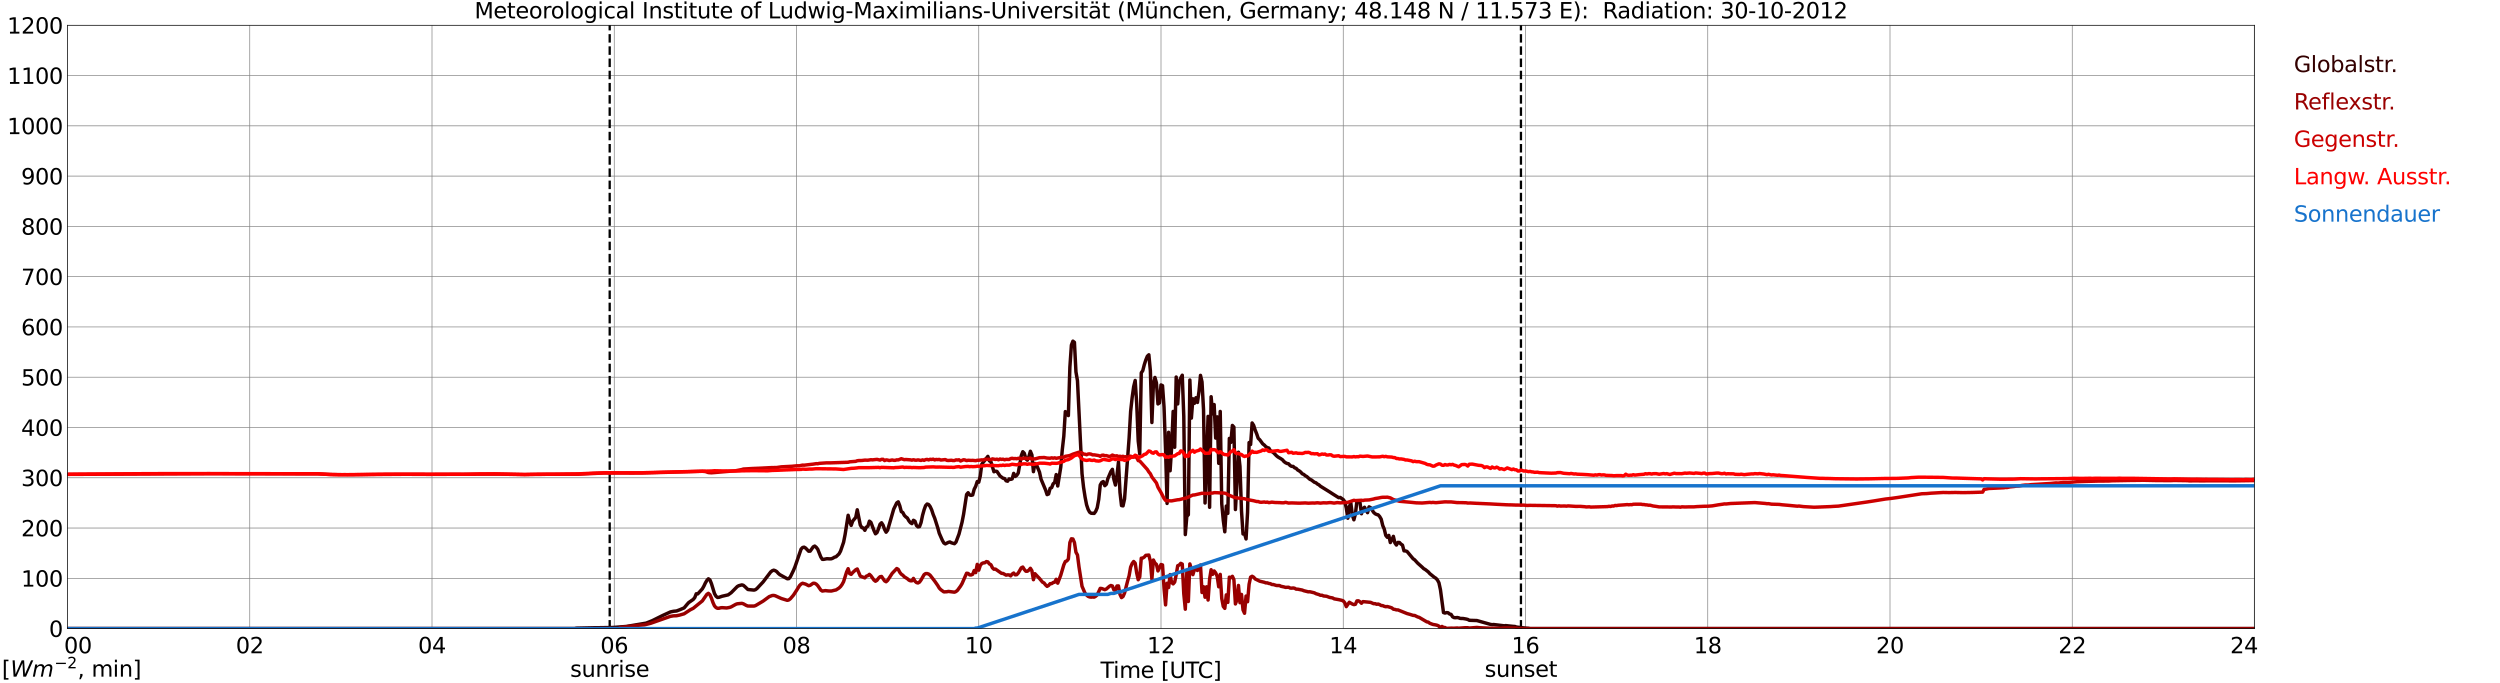 <?xml version="1.0" encoding="utf-8" standalone="no"?>
<!DOCTYPE svg PUBLIC "-//W3C//DTD SVG 1.1//EN"
  "http://www.w3.org/Graphics/SVG/1.1/DTD/svg11.dtd">
<svg xmlns:xlink="http://www.w3.org/1999/xlink" width="1085.4pt" height="296.64pt" viewBox="0 0 1085.4 296.64" xmlns="http://www.w3.org/2000/svg" version="1.1">
 <defs>
  <style type="text/css">*{stroke-linejoin: round; stroke-linecap: butt}</style>
 </defs>
 <g id="figure_1">
  <g id="patch_1">
   <path d="M 0 296.64 
L 1085.4 296.64 
L 1085.4 0 
L 0 0 
z
" style="fill: #ffffff"/>
  </g>
  <g id="axes_1">
   <g id="patch_2">
    <path d="M 29.306 272.909 
L 978.814 272.909 
L 978.814 10.976 
L 29.306 10.976 
z
" style="fill: #ffffff"/>
   </g>
   <g id="patch_3">
    <path d="M 978.814 272.909 
L 978.814 272.909 
L 978.814 10.976 
L 978.814 10.976 
z
" clip-path="url(#pd701d94424)" style="fill: #d3d3d3; opacity: 0.25; stroke: #d3d3d3; stroke-linejoin: miter"/>
   </g>
   <g id="matplotlib.axis_1">
    <g id="xtick_1">
     <g id="line2d_1">
      <path d="M 29.306 272.909 
L 29.306 10.976 
" clip-path="url(#pd701d94424)" style="fill: none; stroke: #808080; stroke-width: 0.3; stroke-linecap: square"/>
     </g>
     <g id="line2d_2"/>
     <g id="text_1">
      <!--    00 -->
      <g transform="translate(18.733 283.627) scale(0.095 -0.095)">
       <defs>
        <path id="DejaVuSans-20" transform="scale(0.016)"/>
        <path id="DejaVuSans-30" d="M 2034 4250 
Q 1547 4250 1301 3770 
Q 1056 3291 1056 2328 
Q 1056 1369 1301 889 
Q 1547 409 2034 409 
Q 2525 409 2770 889 
Q 3016 1369 3016 2328 
Q 3016 3291 2770 3770 
Q 2525 4250 2034 4250 
z
M 2034 4750 
Q 2819 4750 3233 4129 
Q 3647 3509 3647 2328 
Q 3647 1150 3233 529 
Q 2819 -91 2034 -91 
Q 1250 -91 836 529 
Q 422 1150 422 2328 
Q 422 3509 836 4129 
Q 1250 4750 2034 4750 
z
" transform="scale(0.016)"/>
       </defs>
       <use xlink:href="#DejaVuSans-20"/>
       <use xlink:href="#DejaVuSans-20" transform="translate(31.787 0)"/>
       <use xlink:href="#DejaVuSans-20" transform="translate(63.574 0)"/>
       <use xlink:href="#DejaVuSans-30" transform="translate(95.361 0)"/>
       <use xlink:href="#DejaVuSans-30" transform="translate(158.984 0)"/>
      </g>
     </g>
    </g>
    <g id="xtick_2">
     <g id="line2d_3">
      <path d="M 108.431 272.909 
L 108.431 10.976 
" clip-path="url(#pd701d94424)" style="fill: none; stroke: #808080; stroke-width: 0.3; stroke-linecap: square"/>
     </g>
     <g id="line2d_4"/>
     <g id="text_2">
      <!-- 02 -->
      <g transform="translate(102.387 283.627) scale(0.095 -0.095)">
       <defs>
        <path id="DejaVuSans-32" d="M 1228 531 
L 3431 531 
L 3431 0 
L 469 0 
L 469 531 
Q 828 903 1448 1529 
Q 2069 2156 2228 2338 
Q 2531 2678 2651 2914 
Q 2772 3150 2772 3378 
Q 2772 3750 2511 3984 
Q 2250 4219 1831 4219 
Q 1534 4219 1204 4116 
Q 875 4013 500 3803 
L 500 4441 
Q 881 4594 1212 4672 
Q 1544 4750 1819 4750 
Q 2544 4750 2975 4387 
Q 3406 4025 3406 3419 
Q 3406 3131 3298 2873 
Q 3191 2616 2906 2266 
Q 2828 2175 2409 1742 
Q 1991 1309 1228 531 
z
" transform="scale(0.016)"/>
       </defs>
       <use xlink:href="#DejaVuSans-30"/>
       <use xlink:href="#DejaVuSans-32" transform="translate(63.623 0)"/>
      </g>
     </g>
    </g>
    <g id="xtick_3">
     <g id="line2d_5">
      <path d="M 187.557 272.909 
L 187.557 10.976 
" clip-path="url(#pd701d94424)" style="fill: none; stroke: #808080; stroke-width: 0.3; stroke-linecap: square"/>
     </g>
     <g id="line2d_6"/>
     <g id="text_3">
      <!-- 04 -->
      <g transform="translate(181.513 283.627) scale(0.095 -0.095)">
       <defs>
        <path id="DejaVuSans-34" d="M 2419 4116 
L 825 1625 
L 2419 1625 
L 2419 4116 
z
M 2253 4666 
L 3047 4666 
L 3047 1625 
L 3713 1625 
L 3713 1100 
L 3047 1100 
L 3047 0 
L 2419 0 
L 2419 1100 
L 313 1100 
L 313 1709 
L 2253 4666 
z
" transform="scale(0.016)"/>
       </defs>
       <use xlink:href="#DejaVuSans-30"/>
       <use xlink:href="#DejaVuSans-34" transform="translate(63.623 0)"/>
      </g>
     </g>
    </g>
    <g id="xtick_4">
     <g id="line2d_7">
      <path d="M 266.683 272.909 
L 266.683 10.976 
" clip-path="url(#pd701d94424)" style="fill: none; stroke: #808080; stroke-width: 0.3; stroke-linecap: square"/>
     </g>
     <g id="line2d_8"/>
     <g id="text_4">
      <!-- 06 -->
      <g transform="translate(260.638 283.627) scale(0.095 -0.095)">
       <defs>
        <path id="DejaVuSans-36" d="M 2113 2584 
Q 1688 2584 1439 2293 
Q 1191 2003 1191 1497 
Q 1191 994 1439 701 
Q 1688 409 2113 409 
Q 2538 409 2786 701 
Q 3034 994 3034 1497 
Q 3034 2003 2786 2293 
Q 2538 2584 2113 2584 
z
M 3366 4563 
L 3366 3988 
Q 3128 4100 2886 4159 
Q 2644 4219 2406 4219 
Q 1781 4219 1451 3797 
Q 1122 3375 1075 2522 
Q 1259 2794 1537 2939 
Q 1816 3084 2150 3084 
Q 2853 3084 3261 2657 
Q 3669 2231 3669 1497 
Q 3669 778 3244 343 
Q 2819 -91 2113 -91 
Q 1303 -91 875 529 
Q 447 1150 447 2328 
Q 447 3434 972 4092 
Q 1497 4750 2381 4750 
Q 2619 4750 2861 4703 
Q 3103 4656 3366 4563 
z
" transform="scale(0.016)"/>
       </defs>
       <use xlink:href="#DejaVuSans-30"/>
       <use xlink:href="#DejaVuSans-36" transform="translate(63.623 0)"/>
      </g>
     </g>
    </g>
    <g id="xtick_5">
     <g id="line2d_9">
      <path d="M 345.808 272.909 
L 345.808 10.976 
" clip-path="url(#pd701d94424)" style="fill: none; stroke: #808080; stroke-width: 0.3; stroke-linecap: square"/>
     </g>
     <g id="line2d_10"/>
     <g id="text_5">
      <!-- 08 -->
      <g transform="translate(339.764 283.627) scale(0.095 -0.095)">
       <defs>
        <path id="DejaVuSans-38" d="M 2034 2216 
Q 1584 2216 1326 1975 
Q 1069 1734 1069 1313 
Q 1069 891 1326 650 
Q 1584 409 2034 409 
Q 2484 409 2743 651 
Q 3003 894 3003 1313 
Q 3003 1734 2745 1975 
Q 2488 2216 2034 2216 
z
M 1403 2484 
Q 997 2584 770 2862 
Q 544 3141 544 3541 
Q 544 4100 942 4425 
Q 1341 4750 2034 4750 
Q 2731 4750 3128 4425 
Q 3525 4100 3525 3541 
Q 3525 3141 3298 2862 
Q 3072 2584 2669 2484 
Q 3125 2378 3379 2068 
Q 3634 1759 3634 1313 
Q 3634 634 3220 271 
Q 2806 -91 2034 -91 
Q 1263 -91 848 271 
Q 434 634 434 1313 
Q 434 1759 690 2068 
Q 947 2378 1403 2484 
z
M 1172 3481 
Q 1172 3119 1398 2916 
Q 1625 2713 2034 2713 
Q 2441 2713 2670 2916 
Q 2900 3119 2900 3481 
Q 2900 3844 2670 4047 
Q 2441 4250 2034 4250 
Q 1625 4250 1398 4047 
Q 1172 3844 1172 3481 
z
" transform="scale(0.016)"/>
       </defs>
       <use xlink:href="#DejaVuSans-30"/>
       <use xlink:href="#DejaVuSans-38" transform="translate(63.623 0)"/>
      </g>
     </g>
    </g>
    <g id="xtick_6">
     <g id="line2d_11">
      <path d="M 424.934 272.909 
L 424.934 10.976 
" clip-path="url(#pd701d94424)" style="fill: none; stroke: #808080; stroke-width: 0.3; stroke-linecap: square"/>
     </g>
     <g id="line2d_12"/>
     <g id="text_6">
      <!-- 10 -->
      <g transform="translate(418.89 283.627) scale(0.095 -0.095)">
       <defs>
        <path id="DejaVuSans-31" d="M 794 531 
L 1825 531 
L 1825 4091 
L 703 3866 
L 703 4441 
L 1819 4666 
L 2450 4666 
L 2450 531 
L 3481 531 
L 3481 0 
L 794 0 
L 794 531 
z
" transform="scale(0.016)"/>
       </defs>
       <use xlink:href="#DejaVuSans-31"/>
       <use xlink:href="#DejaVuSans-30" transform="translate(63.623 0)"/>
      </g>
     </g>
    </g>
    <g id="xtick_7">
     <g id="line2d_13">
      <path d="M 504.06 272.909 
L 504.06 10.976 
" clip-path="url(#pd701d94424)" style="fill: none; stroke: #808080; stroke-width: 0.3; stroke-linecap: square"/>
     </g>
     <g id="line2d_14"/>
     <g id="text_7">
      <!-- 12 -->
      <g transform="translate(498.015 283.627) scale(0.095 -0.095)">
       <use xlink:href="#DejaVuSans-31"/>
       <use xlink:href="#DejaVuSans-32" transform="translate(63.623 0)"/>
      </g>
     </g>
    </g>
    <g id="xtick_8">
     <g id="line2d_15">
      <path d="M 583.185 272.909 
L 583.185 10.976 
" clip-path="url(#pd701d94424)" style="fill: none; stroke: #808080; stroke-width: 0.3; stroke-linecap: square"/>
     </g>
     <g id="line2d_16"/>
     <g id="text_8">
      <!-- 14 -->
      <g transform="translate(577.141 283.627) scale(0.095 -0.095)">
       <use xlink:href="#DejaVuSans-31"/>
       <use xlink:href="#DejaVuSans-34" transform="translate(63.623 0)"/>
      </g>
     </g>
    </g>
    <g id="xtick_9">
     <g id="line2d_17">
      <path d="M 662.311 272.909 
L 662.311 10.976 
" clip-path="url(#pd701d94424)" style="fill: none; stroke: #808080; stroke-width: 0.3; stroke-linecap: square"/>
     </g>
     <g id="line2d_18"/>
     <g id="text_9">
      <!-- 16 -->
      <g transform="translate(656.267 283.627) scale(0.095 -0.095)">
       <use xlink:href="#DejaVuSans-31"/>
       <use xlink:href="#DejaVuSans-36" transform="translate(63.623 0)"/>
      </g>
     </g>
    </g>
    <g id="xtick_10">
     <g id="line2d_19">
      <path d="M 741.437 272.909 
L 741.437 10.976 
" clip-path="url(#pd701d94424)" style="fill: none; stroke: #808080; stroke-width: 0.3; stroke-linecap: square"/>
     </g>
     <g id="line2d_20"/>
     <g id="text_10">
      <!-- 18 -->
      <g transform="translate(735.392 283.627) scale(0.095 -0.095)">
       <use xlink:href="#DejaVuSans-31"/>
       <use xlink:href="#DejaVuSans-38" transform="translate(63.623 0)"/>
      </g>
     </g>
    </g>
    <g id="xtick_11">
     <g id="line2d_21">
      <path d="M 820.562 272.909 
L 820.562 10.976 
" clip-path="url(#pd701d94424)" style="fill: none; stroke: #808080; stroke-width: 0.3; stroke-linecap: square"/>
     </g>
     <g id="line2d_22"/>
     <g id="text_11">
      <!-- 20 -->
      <g transform="translate(814.518 283.627) scale(0.095 -0.095)">
       <use xlink:href="#DejaVuSans-32"/>
       <use xlink:href="#DejaVuSans-30" transform="translate(63.623 0)"/>
      </g>
     </g>
    </g>
    <g id="xtick_12">
     <g id="line2d_23">
      <path d="M 899.688 272.909 
L 899.688 10.976 
" clip-path="url(#pd701d94424)" style="fill: none; stroke: #808080; stroke-width: 0.3; stroke-linecap: square"/>
     </g>
     <g id="line2d_24"/>
     <g id="text_12">
      <!-- 22 -->
      <g transform="translate(893.644 283.627) scale(0.095 -0.095)">
       <use xlink:href="#DejaVuSans-32"/>
       <use xlink:href="#DejaVuSans-32" transform="translate(63.623 0)"/>
      </g>
     </g>
    </g>
    <g id="xtick_13">
     <g id="line2d_25">
      <path d="M 978.814 272.909 
L 978.814 10.976 
" clip-path="url(#pd701d94424)" style="fill: none; stroke: #808080; stroke-width: 0.3; stroke-linecap: square"/>
     </g>
     <g id="line2d_26"/>
     <g id="text_13">
      <!-- 24    -->
      <g transform="translate(968.241 283.627) scale(0.095 -0.095)">
       <use xlink:href="#DejaVuSans-32"/>
       <use xlink:href="#DejaVuSans-34" transform="translate(63.623 0)"/>
       <use xlink:href="#DejaVuSans-20" transform="translate(127.246 0)"/>
       <use xlink:href="#DejaVuSans-20" transform="translate(159.033 0)"/>
       <use xlink:href="#DejaVuSans-20" transform="translate(190.82 0)"/>
      </g>
     </g>
    </g>
    <g id="text_14">
     <!-- Time [UTC] -->
     <g transform="translate(477.806 294.322) scale(0.095 -0.095)">
      <defs>
       <path id="DejaVuSans-54" d="M -19 4666 
L 3928 4666 
L 3928 4134 
L 2272 4134 
L 2272 0 
L 1638 0 
L 1638 4134 
L -19 4134 
L -19 4666 
z
" transform="scale(0.016)"/>
       <path id="DejaVuSans-69" d="M 603 3500 
L 1178 3500 
L 1178 0 
L 603 0 
L 603 3500 
z
M 603 4863 
L 1178 4863 
L 1178 4134 
L 603 4134 
L 603 4863 
z
" transform="scale(0.016)"/>
       <path id="DejaVuSans-6d" d="M 3328 2828 
Q 3544 3216 3844 3400 
Q 4144 3584 4550 3584 
Q 5097 3584 5394 3201 
Q 5691 2819 5691 2113 
L 5691 0 
L 5113 0 
L 5113 2094 
Q 5113 2597 4934 2840 
Q 4756 3084 4391 3084 
Q 3944 3084 3684 2787 
Q 3425 2491 3425 1978 
L 3425 0 
L 2847 0 
L 2847 2094 
Q 2847 2600 2669 2842 
Q 2491 3084 2119 3084 
Q 1678 3084 1418 2786 
Q 1159 2488 1159 1978 
L 1159 0 
L 581 0 
L 581 3500 
L 1159 3500 
L 1159 2956 
Q 1356 3278 1631 3431 
Q 1906 3584 2284 3584 
Q 2666 3584 2933 3390 
Q 3200 3197 3328 2828 
z
" transform="scale(0.016)"/>
       <path id="DejaVuSans-65" d="M 3597 1894 
L 3597 1613 
L 953 1613 
Q 991 1019 1311 708 
Q 1631 397 2203 397 
Q 2534 397 2845 478 
Q 3156 559 3463 722 
L 3463 178 
Q 3153 47 2828 -22 
Q 2503 -91 2169 -91 
Q 1331 -91 842 396 
Q 353 884 353 1716 
Q 353 2575 817 3079 
Q 1281 3584 2069 3584 
Q 2775 3584 3186 3129 
Q 3597 2675 3597 1894 
z
M 3022 2063 
Q 3016 2534 2758 2815 
Q 2500 3097 2075 3097 
Q 1594 3097 1305 2825 
Q 1016 2553 972 2059 
L 3022 2063 
z
" transform="scale(0.016)"/>
       <path id="DejaVuSans-5b" d="M 550 4863 
L 1875 4863 
L 1875 4416 
L 1125 4416 
L 1125 -397 
L 1875 -397 
L 1875 -844 
L 550 -844 
L 550 4863 
z
" transform="scale(0.016)"/>
       <path id="DejaVuSans-55" d="M 556 4666 
L 1191 4666 
L 1191 1831 
Q 1191 1081 1462 751 
Q 1734 422 2344 422 
Q 2950 422 3222 751 
Q 3494 1081 3494 1831 
L 3494 4666 
L 4128 4666 
L 4128 1753 
Q 4128 841 3676 375 
Q 3225 -91 2344 -91 
Q 1459 -91 1007 375 
Q 556 841 556 1753 
L 556 4666 
z
" transform="scale(0.016)"/>
       <path id="DejaVuSans-43" d="M 4122 4306 
L 4122 3641 
Q 3803 3938 3442 4084 
Q 3081 4231 2675 4231 
Q 1875 4231 1450 3742 
Q 1025 3253 1025 2328 
Q 1025 1406 1450 917 
Q 1875 428 2675 428 
Q 3081 428 3442 575 
Q 3803 722 4122 1019 
L 4122 359 
Q 3791 134 3420 21 
Q 3050 -91 2638 -91 
Q 1578 -91 968 557 
Q 359 1206 359 2328 
Q 359 3453 968 4101 
Q 1578 4750 2638 4750 
Q 3056 4750 3426 4639 
Q 3797 4528 4122 4306 
z
" transform="scale(0.016)"/>
       <path id="DejaVuSans-5d" d="M 1947 4863 
L 1947 -844 
L 622 -844 
L 622 -397 
L 1369 -397 
L 1369 4416 
L 622 4416 
L 622 4863 
L 1947 4863 
z
" transform="scale(0.016)"/>
      </defs>
      <use xlink:href="#DejaVuSans-54"/>
      <use xlink:href="#DejaVuSans-69" transform="translate(57.959 0)"/>
      <use xlink:href="#DejaVuSans-6d" transform="translate(85.742 0)"/>
      <use xlink:href="#DejaVuSans-65" transform="translate(183.154 0)"/>
      <use xlink:href="#DejaVuSans-20" transform="translate(244.678 0)"/>
      <use xlink:href="#DejaVuSans-5b" transform="translate(276.465 0)"/>
      <use xlink:href="#DejaVuSans-55" transform="translate(315.479 0)"/>
      <use xlink:href="#DejaVuSans-54" transform="translate(388.672 0)"/>
      <use xlink:href="#DejaVuSans-43" transform="translate(443.881 0)"/>
      <use xlink:href="#DejaVuSans-5d" transform="translate(513.705 0)"/>
     </g>
    </g>
   </g>
   <g id="matplotlib.axis_2">
    <g id="ytick_1">
     <g id="line2d_27">
      <path d="M 29.306 272.909 
L 978.814 272.909 
" clip-path="url(#pd701d94424)" style="fill: none; stroke: #808080; stroke-width: 0.3; stroke-linecap: square"/>
     </g>
     <g id="line2d_28"/>
     <g id="text_15">
      <!-- 0 -->
      <g transform="translate(21.261 276.518) scale(0.095 -0.095)">
       <use xlink:href="#DejaVuSans-30"/>
      </g>
     </g>
    </g>
    <g id="ytick_2">
     <g id="line2d_29">
      <path d="M 29.306 251.081 
L 978.814 251.081 
" clip-path="url(#pd701d94424)" style="fill: none; stroke: #808080; stroke-width: 0.3; stroke-linecap: square"/>
     </g>
     <g id="line2d_30"/>
     <g id="text_16">
      <!-- 100 -->
      <g transform="translate(9.173 254.69) scale(0.095 -0.095)">
       <use xlink:href="#DejaVuSans-31"/>
       <use xlink:href="#DejaVuSans-30" transform="translate(63.623 0)"/>
       <use xlink:href="#DejaVuSans-30" transform="translate(127.246 0)"/>
      </g>
     </g>
    </g>
    <g id="ytick_3">
     <g id="line2d_31">
      <path d="M 29.306 229.253 
L 978.814 229.253 
" clip-path="url(#pd701d94424)" style="fill: none; stroke: #808080; stroke-width: 0.3; stroke-linecap: square"/>
     </g>
     <g id="line2d_32"/>
     <g id="text_17">
      <!-- 200 -->
      <g transform="translate(9.173 232.863) scale(0.095 -0.095)">
       <use xlink:href="#DejaVuSans-32"/>
       <use xlink:href="#DejaVuSans-30" transform="translate(63.623 0)"/>
       <use xlink:href="#DejaVuSans-30" transform="translate(127.246 0)"/>
      </g>
     </g>
    </g>
    <g id="ytick_4">
     <g id="line2d_33">
      <path d="M 29.306 207.426 
L 978.814 207.426 
" clip-path="url(#pd701d94424)" style="fill: none; stroke: #808080; stroke-width: 0.3; stroke-linecap: square"/>
     </g>
     <g id="line2d_34"/>
     <g id="text_18">
      <!-- 300 -->
      <g transform="translate(9.173 211.035) scale(0.095 -0.095)">
       <defs>
        <path id="DejaVuSans-33" d="M 2597 2516 
Q 3050 2419 3304 2112 
Q 3559 1806 3559 1356 
Q 3559 666 3084 287 
Q 2609 -91 1734 -91 
Q 1441 -91 1130 -33 
Q 819 25 488 141 
L 488 750 
Q 750 597 1062 519 
Q 1375 441 1716 441 
Q 2309 441 2620 675 
Q 2931 909 2931 1356 
Q 2931 1769 2642 2001 
Q 2353 2234 1838 2234 
L 1294 2234 
L 1294 2753 
L 1863 2753 
Q 2328 2753 2575 2939 
Q 2822 3125 2822 3475 
Q 2822 3834 2567 4026 
Q 2313 4219 1838 4219 
Q 1578 4219 1281 4162 
Q 984 4106 628 3988 
L 628 4550 
Q 988 4650 1302 4700 
Q 1616 4750 1894 4750 
Q 2613 4750 3031 4423 
Q 3450 4097 3450 3541 
Q 3450 3153 3228 2886 
Q 3006 2619 2597 2516 
z
" transform="scale(0.016)"/>
       </defs>
       <use xlink:href="#DejaVuSans-33"/>
       <use xlink:href="#DejaVuSans-30" transform="translate(63.623 0)"/>
       <use xlink:href="#DejaVuSans-30" transform="translate(127.246 0)"/>
      </g>
     </g>
    </g>
    <g id="ytick_5">
     <g id="line2d_35">
      <path d="M 29.306 185.598 
L 978.814 185.598 
" clip-path="url(#pd701d94424)" style="fill: none; stroke: #808080; stroke-width: 0.3; stroke-linecap: square"/>
     </g>
     <g id="line2d_36"/>
     <g id="text_19">
      <!-- 400 -->
      <g transform="translate(9.173 189.207) scale(0.095 -0.095)">
       <use xlink:href="#DejaVuSans-34"/>
       <use xlink:href="#DejaVuSans-30" transform="translate(63.623 0)"/>
       <use xlink:href="#DejaVuSans-30" transform="translate(127.246 0)"/>
      </g>
     </g>
    </g>
    <g id="ytick_6">
     <g id="line2d_37">
      <path d="M 29.306 163.77 
L 978.814 163.77 
" clip-path="url(#pd701d94424)" style="fill: none; stroke: #808080; stroke-width: 0.3; stroke-linecap: square"/>
     </g>
     <g id="line2d_38"/>
     <g id="text_20">
      <!-- 500 -->
      <g transform="translate(9.173 167.379) scale(0.095 -0.095)">
       <defs>
        <path id="DejaVuSans-35" d="M 691 4666 
L 3169 4666 
L 3169 4134 
L 1269 4134 
L 1269 2991 
Q 1406 3038 1543 3061 
Q 1681 3084 1819 3084 
Q 2600 3084 3056 2656 
Q 3513 2228 3513 1497 
Q 3513 744 3044 326 
Q 2575 -91 1722 -91 
Q 1428 -91 1123 -41 
Q 819 9 494 109 
L 494 744 
Q 775 591 1075 516 
Q 1375 441 1709 441 
Q 2250 441 2565 725 
Q 2881 1009 2881 1497 
Q 2881 1984 2565 2268 
Q 2250 2553 1709 2553 
Q 1456 2553 1204 2497 
Q 953 2441 691 2322 
L 691 4666 
z
" transform="scale(0.016)"/>
       </defs>
       <use xlink:href="#DejaVuSans-35"/>
       <use xlink:href="#DejaVuSans-30" transform="translate(63.623 0)"/>
       <use xlink:href="#DejaVuSans-30" transform="translate(127.246 0)"/>
      </g>
     </g>
    </g>
    <g id="ytick_7">
     <g id="line2d_39">
      <path d="M 29.306 141.942 
L 978.814 141.942 
" clip-path="url(#pd701d94424)" style="fill: none; stroke: #808080; stroke-width: 0.3; stroke-linecap: square"/>
     </g>
     <g id="line2d_40"/>
     <g id="text_21">
      <!-- 600 -->
      <g transform="translate(9.173 145.551) scale(0.095 -0.095)">
       <use xlink:href="#DejaVuSans-36"/>
       <use xlink:href="#DejaVuSans-30" transform="translate(63.623 0)"/>
       <use xlink:href="#DejaVuSans-30" transform="translate(127.246 0)"/>
      </g>
     </g>
    </g>
    <g id="ytick_8">
     <g id="line2d_41">
      <path d="M 29.306 120.114 
L 978.814 120.114 
" clip-path="url(#pd701d94424)" style="fill: none; stroke: #808080; stroke-width: 0.3; stroke-linecap: square"/>
     </g>
     <g id="line2d_42"/>
     <g id="text_22">
      <!-- 700 -->
      <g transform="translate(9.173 123.724) scale(0.095 -0.095)">
       <defs>
        <path id="DejaVuSans-37" d="M 525 4666 
L 3525 4666 
L 3525 4397 
L 1831 0 
L 1172 0 
L 2766 4134 
L 525 4134 
L 525 4666 
z
" transform="scale(0.016)"/>
       </defs>
       <use xlink:href="#DejaVuSans-37"/>
       <use xlink:href="#DejaVuSans-30" transform="translate(63.623 0)"/>
       <use xlink:href="#DejaVuSans-30" transform="translate(127.246 0)"/>
      </g>
     </g>
    </g>
    <g id="ytick_9">
     <g id="line2d_43">
      <path d="M 29.306 98.287 
L 978.814 98.287 
" clip-path="url(#pd701d94424)" style="fill: none; stroke: #808080; stroke-width: 0.3; stroke-linecap: square"/>
     </g>
     <g id="line2d_44"/>
     <g id="text_23">
      <!-- 800 -->
      <g transform="translate(9.173 101.896) scale(0.095 -0.095)">
       <use xlink:href="#DejaVuSans-38"/>
       <use xlink:href="#DejaVuSans-30" transform="translate(63.623 0)"/>
       <use xlink:href="#DejaVuSans-30" transform="translate(127.246 0)"/>
      </g>
     </g>
    </g>
    <g id="ytick_10">
     <g id="line2d_45">
      <path d="M 29.306 76.459 
L 978.814 76.459 
" clip-path="url(#pd701d94424)" style="fill: none; stroke: #808080; stroke-width: 0.3; stroke-linecap: square"/>
     </g>
     <g id="line2d_46"/>
     <g id="text_24">
      <!-- 900 -->
      <g transform="translate(9.173 80.068) scale(0.095 -0.095)">
       <defs>
        <path id="DejaVuSans-39" d="M 703 97 
L 703 672 
Q 941 559 1184 500 
Q 1428 441 1663 441 
Q 2288 441 2617 861 
Q 2947 1281 2994 2138 
Q 2813 1869 2534 1725 
Q 2256 1581 1919 1581 
Q 1219 1581 811 2004 
Q 403 2428 403 3163 
Q 403 3881 828 4315 
Q 1253 4750 1959 4750 
Q 2769 4750 3195 4129 
Q 3622 3509 3622 2328 
Q 3622 1225 3098 567 
Q 2575 -91 1691 -91 
Q 1453 -91 1209 -44 
Q 966 3 703 97 
z
M 1959 2075 
Q 2384 2075 2632 2365 
Q 2881 2656 2881 3163 
Q 2881 3666 2632 3958 
Q 2384 4250 1959 4250 
Q 1534 4250 1286 3958 
Q 1038 3666 1038 3163 
Q 1038 2656 1286 2365 
Q 1534 2075 1959 2075 
z
" transform="scale(0.016)"/>
       </defs>
       <use xlink:href="#DejaVuSans-39"/>
       <use xlink:href="#DejaVuSans-30" transform="translate(63.623 0)"/>
       <use xlink:href="#DejaVuSans-30" transform="translate(127.246 0)"/>
      </g>
     </g>
    </g>
    <g id="ytick_11">
     <g id="line2d_47">
      <path d="M 29.306 54.631 
L 978.814 54.631 
" clip-path="url(#pd701d94424)" style="fill: none; stroke: #808080; stroke-width: 0.3; stroke-linecap: square"/>
     </g>
     <g id="line2d_48"/>
     <g id="text_25">
      <!-- 1000 -->
      <g transform="translate(3.128 58.24) scale(0.095 -0.095)">
       <use xlink:href="#DejaVuSans-31"/>
       <use xlink:href="#DejaVuSans-30" transform="translate(63.623 0)"/>
       <use xlink:href="#DejaVuSans-30" transform="translate(127.246 0)"/>
       <use xlink:href="#DejaVuSans-30" transform="translate(190.869 0)"/>
      </g>
     </g>
    </g>
    <g id="ytick_12">
     <g id="line2d_49">
      <path d="M 29.306 32.803 
L 978.814 32.803 
" clip-path="url(#pd701d94424)" style="fill: none; stroke: #808080; stroke-width: 0.3; stroke-linecap: square"/>
     </g>
     <g id="line2d_50"/>
     <g id="text_26">
      <!-- 1100 -->
      <g transform="translate(3.128 36.413) scale(0.095 -0.095)">
       <use xlink:href="#DejaVuSans-31"/>
       <use xlink:href="#DejaVuSans-31" transform="translate(63.623 0)"/>
       <use xlink:href="#DejaVuSans-30" transform="translate(127.246 0)"/>
       <use xlink:href="#DejaVuSans-30" transform="translate(190.869 0)"/>
      </g>
     </g>
    </g>
    <g id="ytick_13">
     <g id="line2d_51">
      <path d="M 29.306 10.976 
L 978.814 10.976 
" clip-path="url(#pd701d94424)" style="fill: none; stroke: #808080; stroke-width: 0.3; stroke-linecap: square"/>
     </g>
     <g id="line2d_52"/>
     <g id="text_27">
      <!-- 1200 -->
      <g transform="translate(3.128 14.585) scale(0.095 -0.095)">
       <use xlink:href="#DejaVuSans-31"/>
       <use xlink:href="#DejaVuSans-32" transform="translate(63.623 0)"/>
       <use xlink:href="#DejaVuSans-30" transform="translate(127.246 0)"/>
       <use xlink:href="#DejaVuSans-30" transform="translate(190.869 0)"/>
      </g>
     </g>
    </g>
   </g>
   <g id="line2d_53">
    <path d="M 264.705 272.909 
L 264.705 10.976 
" clip-path="url(#pd701d94424)" style="fill: none; stroke-dasharray: 3.7,1.6; stroke-dashoffset: 0; stroke: #000000"/>
   </g>
   <g id="line2d_54">
    <path d="M 660.333 272.909 
L 660.333 10.976 
" clip-path="url(#pd701d94424)" style="fill: none; stroke-dasharray: 3.7,1.6; stroke-dashoffset: 0; stroke: #000000"/>
   </g>
   <g id="line2d_55">
    <path d="M 29.306 272.909 
L 249.539 272.909 
L 250.198 272.732 
L 258.111 272.538 
L 260.748 272.516 
L 266.023 272.431 
L 271.958 271.979 
L 280.53 270.536 
L 283.167 269.482 
L 287.783 267.179 
L 291.08 265.671 
L 292.399 265.391 
L 293.717 265.263 
L 295.036 264.767 
L 297.014 263.929 
L 298.333 262.357 
L 298.992 261.624 
L 300.971 260.247 
L 301.63 259.45 
L 302.289 257.793 
L 302.949 257.837 
L 304.927 255.663 
L 305.586 254.499 
L 306.246 253.1 
L 306.905 251.98 
L 307.564 251.293 
L 308.224 251.766 
L 308.883 253.401 
L 310.202 257.706 
L 310.861 258.869 
L 311.521 259.387 
L 312.18 259.321 
L 313.499 258.869 
L 316.136 258.267 
L 317.455 257.319 
L 320.093 254.65 
L 320.752 254.283 
L 322.071 253.94 
L 322.73 254.111 
L 323.39 254.672 
L 324.708 255.942 
L 327.346 256.2 
L 328.005 256.005 
L 328.665 255.49 
L 329.983 254.069 
L 331.302 252.67 
L 334.599 248.322 
L 335.258 247.805 
L 335.918 247.547 
L 336.577 247.761 
L 337.236 248.171 
L 337.896 248.924 
L 338.555 249.483 
L 340.533 250.581 
L 341.852 251.293 
L 342.512 251.205 
L 343.171 250.387 
L 344.49 247.654 
L 345.149 246.082 
L 347.787 238.419 
L 348.446 237.709 
L 349.105 237.559 
L 349.765 237.945 
L 351.083 239.322 
L 351.743 239.281 
L 353.062 237.428 
L 353.721 237.085 
L 354.38 237.622 
L 355.04 238.484 
L 356.359 241.82 
L 357.018 242.832 
L 357.677 242.832 
L 358.996 242.573 
L 360.315 242.638 
L 360.974 242.594 
L 361.634 242.315 
L 362.293 241.907 
L 362.952 241.734 
L 364.271 240.486 
L 364.93 239.281 
L 366.249 235.426 
L 366.909 232.069 
L 368.227 223.716 
L 368.887 226.407 
L 369.546 228.107 
L 370.206 226.235 
L 371.524 224.641 
L 372.184 221.328 
L 373.502 227.915 
L 374.162 229.055 
L 374.821 229.227 
L 375.481 230.24 
L 376.14 228.86 
L 376.799 228.452 
L 377.459 226.278 
L 378.118 226.795 
L 379.437 230.325 
L 380.096 231.746 
L 380.756 231.229 
L 381.415 229.572 
L 382.074 227.612 
L 382.734 226.968 
L 383.393 228 
L 384.053 229.873 
L 384.712 231.056 
L 385.371 230.174 
L 386.69 225.632 
L 388.009 221.048 
L 389.328 218.335 
L 389.987 217.883 
L 390.646 219.584 
L 391.306 222.124 
L 391.965 222.511 
L 392.624 223.759 
L 393.284 224.427 
L 393.943 224.901 
L 394.603 226.106 
L 395.262 226.924 
L 395.921 227.332 
L 396.581 225.89 
L 397.24 226.278 
L 397.899 228.173 
L 398.559 228.753 
L 399.218 228.625 
L 399.878 226.881 
L 400.537 223.737 
L 401.196 221.369 
L 401.856 219.54 
L 402.515 218.831 
L 403.175 219.044 
L 403.834 219.928 
L 404.493 221.349 
L 405.153 223.373 
L 405.812 224.986 
L 407.131 229.142 
L 407.79 231.53 
L 409.109 234.544 
L 409.768 235.727 
L 410.428 236.138 
L 411.746 235.47 
L 412.406 235.297 
L 413.065 235.664 
L 414.384 236.05 
L 415.043 235.363 
L 416.362 231.853 
L 417.681 226.73 
L 418.34 223.329 
L 419.659 214.675 
L 420.318 213.921 
L 420.978 214.891 
L 421.637 215.063 
L 422.297 214.891 
L 422.956 212.415 
L 423.615 211.123 
L 424.275 209.078 
L 424.934 209.359 
L 425.593 206.646 
L 426.253 201.523 
L 428.89 198.142 
L 429.55 200.08 
L 430.209 200.469 
L 431.528 204.817 
L 432.187 204.536 
L 432.847 204.686 
L 434.165 206.646 
L 435.484 207.637 
L 436.144 207.766 
L 436.803 208.735 
L 437.462 208.927 
L 438.122 207.938 
L 438.781 208.131 
L 439.44 207.917 
L 440.1 205.527 
L 440.759 206.862 
L 441.419 206.389 
L 442.078 205.376 
L 443.397 197.821 
L 444.056 196.119 
L 444.716 196.808 
L 445.375 199.177 
L 446.034 199.779 
L 446.694 198.273 
L 447.353 195.927 
L 448.012 197.518 
L 448.672 204.773 
L 449.331 201.244 
L 449.991 201.803 
L 451.309 204.968 
L 451.969 208.024 
L 453.287 211.167 
L 453.947 212.738 
L 454.606 214.74 
L 455.266 214.461 
L 455.925 212.007 
L 456.584 211.704 
L 457.244 210.025 
L 457.903 209.488 
L 458.563 206.044 
L 459.222 210.994 
L 460.541 202.813 
L 461.2 195.281 
L 461.859 189.405 
L 462.519 178.705 
L 463.838 180.427 
L 464.497 159.418 
L 465.156 149.837 
L 465.816 148.115 
L 466.475 148.632 
L 467.134 161.463 
L 467.794 165.294 
L 469.772 205.677 
L 470.431 211.553 
L 471.091 215.772 
L 471.75 219.154 
L 472.409 221.133 
L 473.069 222.36 
L 473.728 222.834 
L 475.047 222.899 
L 475.706 222.015 
L 476.366 220.444 
L 477.025 216.829 
L 477.685 210.564 
L 478.344 209.423 
L 479.003 209.078 
L 479.663 210.866 
L 480.322 210.263 
L 480.981 207.808 
L 482.3 204.73 
L 482.96 203.761 
L 483.619 208.174 
L 484.278 210.586 
L 484.938 206.496 
L 485.597 200.532 
L 486.256 213.836 
L 486.916 219.496 
L 487.575 219.627 
L 488.235 216.613 
L 490.213 190.221 
L 490.872 178.619 
L 491.532 172.634 
L 492.191 167.878 
L 492.85 165.187 
L 493.51 175.175 
L 494.169 191.491 
L 494.828 197.088 
L 495.488 161.871 
L 496.147 160.924 
L 496.807 158.341 
L 497.466 156.274 
L 498.125 154.659 
L 498.785 154.035 
L 499.444 160.945 
L 500.103 183.441 
L 500.763 166.887 
L 501.422 163.873 
L 502.082 166.263 
L 502.741 175.369 
L 503.4 174.896 
L 504.06 167.123 
L 504.719 167.446 
L 505.379 176.747 
L 506.038 195.302 
L 506.697 218.571 
L 507.357 187.682 
L 508.016 204.385 
L 508.675 194.311 
L 509.335 178.619 
L 509.994 194.183 
L 510.654 163.7 
L 511.313 175.369 
L 511.972 165.638 
L 512.632 164.132 
L 513.291 162.903 
L 513.95 180.772 
L 514.61 232.091 
L 515.269 224.189 
L 515.929 223.48 
L 516.588 164.992 
L 517.247 181.525 
L 517.907 173.13 
L 518.566 175.11 
L 519.226 172.678 
L 519.885 174.723 
L 520.544 170.03 
L 521.204 162.969 
L 521.863 165.811 
L 522.522 177.845 
L 523.182 218.379 
L 524.501 180.772 
L 525.16 220.252 
L 525.819 172.248 
L 526.479 179.696 
L 527.138 175.649 
L 527.797 190.199 
L 528.457 180.986 
L 529.116 201.157 
L 529.776 178.641 
L 530.435 218.721 
L 531.094 225.87 
L 531.754 230.884 
L 532.413 219.712 
L 533.073 222.877 
L 533.732 190.35 
L 534.391 192.072 
L 535.051 184.712 
L 535.71 185.443 
L 536.369 221.218 
L 537.029 210.263 
L 537.688 196.335 
L 538.348 202.512 
L 539.007 221.779 
L 539.666 231.831 
L 540.326 231.681 
L 540.985 233.986 
L 541.644 222.426 
L 542.304 192.137 
L 542.963 192.978 
L 543.623 183.635 
L 544.282 184.668 
L 544.941 186.713 
L 545.601 188.348 
L 546.26 190.286 
L 546.919 190.911 
L 548.238 192.718 
L 548.898 193.213 
L 549.557 193.925 
L 550.216 194.333 
L 550.876 194.527 
L 551.535 195.645 
L 552.854 196.485 
L 554.173 197.863 
L 554.832 198.402 
L 556.151 199.177 
L 556.81 199.629 
L 557.47 200.404 
L 558.129 200.899 
L 558.788 201.222 
L 559.448 201.351 
L 560.107 202.104 
L 560.766 202.471 
L 561.426 202.492 
L 562.085 203.117 
L 562.745 203.352 
L 563.404 204.062 
L 564.063 204.429 
L 564.723 204.946 
L 565.382 205.699 
L 566.042 205.978 
L 566.701 206.539 
L 567.36 206.904 
L 568.679 208.089 
L 569.338 208.368 
L 570.657 209.379 
L 571.317 209.595 
L 571.976 210.154 
L 572.635 210.499 
L 573.295 211.101 
L 577.251 213.557 
L 578.57 214.417 
L 581.207 216.074 
L 581.867 215.967 
L 583.185 216.892 
L 583.845 217.796 
L 584.504 220.553 
L 585.164 224.986 
L 585.823 219.95 
L 586.482 218.464 
L 587.142 223.63 
L 587.801 225.676 
L 588.46 223.179 
L 589.12 217.538 
L 589.779 217.473 
L 590.439 218.056 
L 591.098 223.05 
L 591.757 220.876 
L 592.417 220.23 
L 593.736 222.576 
L 594.395 220.057 
L 595.054 220.402 
L 596.373 222.447 
L 597.032 223.05 
L 597.692 223.373 
L 598.351 223.523 
L 599.011 224.277 
L 599.67 225.418 
L 600.329 228.173 
L 600.989 229.701 
L 601.648 232.455 
L 602.307 233.274 
L 602.967 232.455 
L 603.626 235.555 
L 604.286 234.372 
L 604.945 232.866 
L 605.604 235.708 
L 606.264 236.633 
L 606.923 235.492 
L 607.582 235.535 
L 608.242 236.223 
L 608.901 236.675 
L 609.561 239.15 
L 610.22 239.194 
L 610.879 239.41 
L 613.517 242.594 
L 614.176 243.046 
L 615.495 244.489 
L 617.473 246.255 
L 618.133 246.901 
L 618.792 247.266 
L 620.111 248.3 
L 620.77 249.053 
L 622.748 250.647 
L 623.408 251.055 
L 624.067 251.786 
L 624.726 253.015 
L 625.386 256.049 
L 626.705 265.952 
L 627.364 266.166 
L 628.023 265.972 
L 628.683 266.016 
L 629.342 266.577 
L 630.001 266.747 
L 630.661 267.803 
L 631.32 268.146 
L 631.98 268.19 
L 632.639 268.105 
L 633.298 268.233 
L 633.958 268.491 
L 635.276 268.535 
L 636.595 268.77 
L 637.255 268.943 
L 637.914 269.309 
L 641.211 269.416 
L 647.145 271.097 
L 647.805 271.204 
L 648.464 271.139 
L 653.08 271.7 
L 653.739 271.612 
L 657.036 271.957 
L 657.695 271.979 
L 658.355 272.237 
L 662.311 272.688 
L 663.63 272.776 
L 664.289 272.904 
L 978.154 272.909 
L 978.154 272.909 
" clip-path="url(#pd701d94424)" style="fill: none; stroke: #330000; stroke-width: 1.5; stroke-linecap: square"/>
   </g>
   <g id="line2d_56">
    <path d="M 29.306 272.909 
L 268.661 272.909 
L 269.32 272.411 
L 277.233 271.464 
L 279.87 271.272 
L 282.508 270.604 
L 291.08 267.589 
L 292.399 267.375 
L 293.717 267.332 
L 295.036 267.052 
L 297.014 266.491 
L 299.652 264.769 
L 300.971 264.103 
L 304.927 260.895 
L 306.905 258.033 
L 307.564 257.601 
L 308.224 258.225 
L 308.883 259.712 
L 309.543 261.606 
L 310.202 263.069 
L 310.861 263.78 
L 311.521 264.103 
L 312.18 264.082 
L 312.839 263.887 
L 313.499 263.822 
L 315.477 263.953 
L 316.796 263.715 
L 317.455 263.479 
L 319.433 262.381 
L 320.093 262.143 
L 322.071 261.949 
L 322.73 262.143 
L 324.049 262.875 
L 324.708 263.113 
L 327.346 263.134 
L 328.005 262.94 
L 331.302 260.982 
L 333.94 259.044 
L 335.258 258.548 
L 335.918 258.505 
L 336.577 258.655 
L 339.215 259.841 
L 341.852 260.659 
L 342.512 260.443 
L 343.171 259.926 
L 344.49 258.376 
L 345.808 256.352 
L 347.127 254.222 
L 347.787 253.576 
L 348.446 253.231 
L 349.765 253.598 
L 351.083 254.288 
L 351.743 254.115 
L 353.062 253.209 
L 353.721 253.253 
L 354.38 253.598 
L 355.04 254.266 
L 356.359 256.18 
L 357.018 256.612 
L 358.337 256.418 
L 359.655 256.569 
L 360.974 256.59 
L 362.293 256.267 
L 362.952 256.139 
L 364.271 255.298 
L 364.93 254.674 
L 365.59 253.77 
L 366.249 252.543 
L 367.568 248.324 
L 368.227 246.903 
L 368.887 249.055 
L 369.546 249.357 
L 370.206 248.582 
L 371.524 247.377 
L 372.184 247.032 
L 373.502 250.132 
L 375.481 250.885 
L 376.14 250.132 
L 376.799 249.918 
L 377.459 249.357 
L 378.118 249.981 
L 379.437 251.832 
L 380.096 252.349 
L 380.756 251.941 
L 381.415 251.035 
L 382.074 250.391 
L 382.734 250.282 
L 384.053 252.199 
L 384.712 252.565 
L 385.371 251.983 
L 387.349 248.927 
L 389.328 246.838 
L 389.987 247.204 
L 390.646 248.475 
L 391.306 249.293 
L 391.965 249.745 
L 392.624 250.433 
L 393.943 251.251 
L 394.603 251.854 
L 395.262 252.155 
L 395.921 252.155 
L 396.581 251.123 
L 397.24 252.327 
L 397.899 252.93 
L 398.559 253.102 
L 399.218 252.716 
L 399.878 251.81 
L 401.196 249.485 
L 401.856 249.034 
L 402.515 249.012 
L 403.175 249.228 
L 403.834 249.745 
L 405.812 252.306 
L 407.131 254.2 
L 407.79 255.32 
L 408.45 256.008 
L 409.768 256.977 
L 411.087 256.913 
L 411.746 256.763 
L 414.384 257.106 
L 415.043 256.826 
L 415.703 256.289 
L 417.022 254.48 
L 417.681 253.382 
L 419 250.348 
L 419.659 248.883 
L 420.318 248.948 
L 420.978 249.595 
L 421.637 249.636 
L 422.297 249.335 
L 422.956 247.7 
L 423.615 248.604 
L 424.275 245.03 
L 424.934 247.549 
L 425.593 245.504 
L 426.253 244.664 
L 426.912 244.384 
L 427.572 244.341 
L 428.231 243.825 
L 428.89 243.954 
L 429.55 244.836 
L 430.209 245.159 
L 430.869 246.515 
L 431.528 247.139 
L 432.187 247.076 
L 434.825 248.927 
L 435.484 248.97 
L 436.803 249.702 
L 437.462 249.573 
L 438.122 249.614 
L 438.781 250.025 
L 439.44 249.25 
L 440.1 248.798 
L 440.759 249.573 
L 441.419 249.507 
L 442.078 248.798 
L 443.397 246.515 
L 444.056 246.192 
L 444.716 247.248 
L 445.375 248.001 
L 446.034 248.023 
L 446.694 247.527 
L 447.353 246.731 
L 448.012 247.785 
L 448.672 251.681 
L 449.331 249.077 
L 450.65 250.476 
L 451.309 251.166 
L 452.628 252.757 
L 453.287 253.102 
L 453.947 253.964 
L 454.606 254.567 
L 455.266 254.178 
L 455.925 253.404 
L 456.584 253.404 
L 457.244 252.908 
L 457.903 252.757 
L 458.563 251.509 
L 459.222 253.19 
L 460.541 249.723 
L 461.859 245.246 
L 462.519 243.804 
L 463.178 243.524 
L 463.838 242.728 
L 464.497 235.559 
L 465.156 233.922 
L 465.816 234.01 
L 466.475 235.537 
L 467.134 239.757 
L 467.794 240.94 
L 468.453 246.106 
L 469.772 254.545 
L 471.091 257.579 
L 471.75 258.334 
L 472.409 258.915 
L 473.069 259.173 
L 473.728 259.26 
L 474.388 259.194 
L 475.047 259.26 
L 475.706 258.871 
L 476.366 258.269 
L 477.685 255.449 
L 478.344 255.514 
L 479.663 256.008 
L 480.322 255.728 
L 481.641 254.567 
L 482.3 254.2 
L 482.96 254.416 
L 483.619 256.139 
L 484.278 256.267 
L 484.938 254.416 
L 485.597 254.373 
L 486.256 258.075 
L 486.916 259.452 
L 487.575 258.978 
L 488.235 257.472 
L 489.553 252.284 
L 490.213 249.981 
L 490.872 246.213 
L 491.532 244.664 
L 492.191 243.782 
L 492.85 244.491 
L 493.51 248.798 
L 494.169 251.703 
L 494.828 250.476 
L 495.488 242.361 
L 496.147 242.276 
L 496.807 241.844 
L 497.466 241.112 
L 498.785 240.984 
L 499.444 243.695 
L 500.103 251.402 
L 500.763 243.136 
L 501.422 244.469 
L 502.082 245.03 
L 502.741 247.872 
L 504.06 245.094 
L 504.719 245.288 
L 505.379 255.364 
L 506.038 262.617 
L 506.697 253.231 
L 507.357 255.082 
L 508.016 249.464 
L 508.675 252.886 
L 509.335 253.491 
L 509.994 252.716 
L 510.654 249.551 
L 511.313 245.611 
L 511.972 245.332 
L 512.632 244.579 
L 513.291 244.902 
L 513.95 257.795 
L 514.61 264.49 
L 515.269 248.453 
L 515.929 261.133 
L 516.588 244.836 
L 517.907 249.485 
L 518.566 247.311 
L 519.226 247.097 
L 519.885 247.678 
L 520.544 246.172 
L 521.204 245.332 
L 521.863 257.236 
L 522.522 254.739 
L 523.182 259.301 
L 523.841 254.759 
L 524.501 260.508 
L 525.16 251.424 
L 525.819 247.355 
L 526.479 249.357 
L 527.138 247.894 
L 527.797 248.732 
L 528.457 250.238 
L 529.116 254.759 
L 529.776 249.378 
L 530.435 259.841 
L 531.094 263.285 
L 531.754 264.123 
L 532.413 258.269 
L 533.073 261.541 
L 533.732 250.583 
L 534.391 250.821 
L 535.051 250.219 
L 535.71 251.64 
L 536.369 262.209 
L 537.029 260.443 
L 537.688 254.178 
L 538.348 261.67 
L 539.007 258.075 
L 539.666 264.791 
L 540.326 266.256 
L 540.985 258.786 
L 541.644 261.24 
L 542.304 253.683 
L 542.963 250.562 
L 543.623 250.197 
L 544.282 250.583 
L 544.941 251.358 
L 546.26 252.004 
L 546.919 252.327 
L 548.898 252.801 
L 549.557 253.059 
L 550.216 253.059 
L 550.876 253.318 
L 551.535 253.404 
L 552.195 253.77 
L 552.854 253.792 
L 554.173 254.2 
L 555.491 254.222 
L 556.151 254.545 
L 557.47 254.825 
L 558.129 255.019 
L 559.448 254.953 
L 560.107 255.298 
L 560.766 255.364 
L 561.426 255.276 
L 562.085 255.405 
L 562.745 255.794 
L 563.404 255.794 
L 565.382 256.18 
L 566.042 256.462 
L 568.02 256.955 
L 568.679 256.913 
L 570.657 257.387 
L 571.317 257.752 
L 572.635 258.14 
L 573.295 258.463 
L 573.954 258.42 
L 574.613 258.743 
L 575.932 258.871 
L 577.251 259.367 
L 578.57 259.603 
L 579.229 259.991 
L 581.207 260.336 
L 582.526 260.637 
L 583.185 260.895 
L 583.845 261.692 
L 584.504 263.37 
L 585.823 261.475 
L 587.142 262.25 
L 587.801 262.51 
L 588.46 262.359 
L 589.12 260.895 
L 589.779 260.832 
L 590.439 261.262 
L 591.098 261.908 
L 591.757 261.196 
L 595.054 261.519 
L 596.373 262.1 
L 597.032 262.08 
L 597.692 262.359 
L 598.351 262.25 
L 599.011 262.51 
L 599.67 262.896 
L 600.329 262.94 
L 600.989 263.241 
L 601.648 263.414 
L 602.307 263.329 
L 603.626 263.693 
L 604.286 263.931 
L 604.945 264.49 
L 605.604 264.577 
L 606.264 264.791 
L 606.923 264.791 
L 610.879 266.384 
L 612.198 266.751 
L 613.517 267.181 
L 614.176 267.203 
L 615.495 267.849 
L 616.154 268.041 
L 619.451 269.98 
L 620.111 270.108 
L 620.77 270.604 
L 622.089 271.099 
L 623.408 271.335 
L 624.067 271.507 
L 624.726 271.852 
L 625.386 272.671 
L 626.045 271.983 
L 626.705 272.394 
L 627.364 272.437 
L 628.023 272.821 
L 630.001 272.712 
L 631.32 272.734 
L 632.639 272.649 
L 633.298 272.734 
L 635.936 272.54 
L 637.255 272.54 
L 637.914 272.671 
L 641.211 272.411 
L 642.53 272.54 
L 647.145 272.756 
L 651.102 272.734 
L 651.761 272.756 
L 652.42 272.649 
L 653.739 272.584 
L 658.355 272.671 
L 659.014 272.909 
L 978.154 272.909 
L 978.154 272.909 
" clip-path="url(#pd701d94424)" style="fill: none; stroke: #990000; stroke-width: 1.5; stroke-linecap: square"/>
   </g>
   <g id="line2d_57">
    <path d="M 29.306 205.959 
L 90.628 205.655 
L 95.244 205.649 
L 138.104 205.745 
L 144.038 206.005 
L 151.951 206.12 
L 157.226 206.074 
L 159.863 206.039 
L 163.819 205.998 
L 175.029 205.919 
L 183.601 205.933 
L 185.579 205.963 
L 208.657 205.858 
L 216.57 205.847 
L 227.779 206.044 
L 231.076 205.989 
L 234.373 205.97 
L 237.011 205.919 
L 251.517 205.867 
L 262.067 205.358 
L 271.298 205.356 
L 273.936 205.385 
L 279.211 205.35 
L 283.827 205.225 
L 304.927 204.61 
L 306.246 204.725 
L 307.564 205.179 
L 308.883 205.278 
L 319.433 204.372 
L 322.071 203.852 
L 322.73 203.634 
L 326.686 203.403 
L 329.983 203.267 
L 334.599 203.027 
L 337.236 202.97 
L 339.215 202.68 
L 343.83 202.438 
L 345.808 202.239 
L 347.127 202.22 
L 348.446 201.923 
L 349.105 201.971 
L 351.743 201.656 
L 353.062 201.506 
L 354.38 201.301 
L 355.04 201.342 
L 355.699 201.172 
L 358.996 200.945 
L 360.315 200.967 
L 368.227 200.692 
L 368.887 200.506 
L 371.524 200.297 
L 372.184 200.039 
L 372.843 199.954 
L 374.162 199.928 
L 375.481 199.768 
L 376.799 199.803 
L 378.118 199.594 
L 378.777 199.655 
L 380.756 199.439 
L 382.074 199.747 
L 382.734 199.417 
L 383.393 199.41 
L 384.053 199.963 
L 384.712 199.657 
L 385.371 199.744 
L 386.031 199.956 
L 387.349 199.698 
L 388.009 199.849 
L 388.668 199.869 
L 389.328 199.64 
L 389.987 199.692 
L 391.306 199.153 
L 392.624 199.581 
L 393.284 199.495 
L 395.262 199.644 
L 395.921 199.792 
L 396.581 199.578 
L 397.24 199.779 
L 397.899 199.799 
L 398.559 199.657 
L 399.878 199.915 
L 400.537 199.644 
L 401.196 199.867 
L 401.856 199.557 
L 402.515 199.45 
L 403.175 199.683 
L 403.834 199.393 
L 404.493 199.487 
L 405.153 199.338 
L 405.812 199.677 
L 406.471 199.461 
L 407.131 199.55 
L 407.79 199.447 
L 408.45 199.736 
L 410.428 199.526 
L 411.087 199.867 
L 411.746 199.93 
L 413.065 199.819 
L 413.725 199.963 
L 414.384 199.958 
L 415.043 199.659 
L 415.703 199.729 
L 416.362 199.626 
L 417.022 200.153 
L 418.34 199.596 
L 419 199.712 
L 419.659 199.989 
L 420.318 199.827 
L 421.637 199.906 
L 422.297 199.862 
L 423.615 200.006 
L 424.275 199.84 
L 424.934 199.832 
L 426.253 199.655 
L 426.912 199.709 
L 427.572 199.43 
L 429.55 199.402 
L 430.209 199.6 
L 430.869 199.22 
L 432.187 199.487 
L 432.847 199.332 
L 433.506 199.642 
L 434.165 199.277 
L 434.825 199.458 
L 435.484 199.345 
L 436.144 199.626 
L 436.803 199.423 
L 438.122 199.487 
L 438.781 199.098 
L 439.44 198.956 
L 440.1 199.131 
L 440.759 199.061 
L 441.419 199.17 
L 442.078 198.985 
L 442.737 198.932 
L 443.397 199.301 
L 444.056 198.993 
L 445.375 198.919 
L 446.034 199.155 
L 447.353 198.873 
L 448.012 199.303 
L 448.672 199.199 
L 449.331 199.247 
L 451.309 198.701 
L 452.628 198.673 
L 453.287 198.618 
L 454.606 198.873 
L 455.925 198.948 
L 456.584 198.758 
L 457.244 198.928 
L 457.903 198.762 
L 458.563 198.978 
L 461.2 198.476 
L 461.859 198.535 
L 462.519 198.107 
L 463.838 197.904 
L 464.497 197.754 
L 465.816 197.175 
L 468.453 196.311 
L 469.772 196.636 
L 470.431 197.14 
L 471.091 197.195 
L 471.75 197.433 
L 472.409 197.116 
L 473.069 197.053 
L 473.728 197.19 
L 474.388 197.505 
L 475.047 197.47 
L 477.025 197.795 
L 477.685 198.116 
L 478.344 197.669 
L 479.003 197.592 
L 479.663 197.841 
L 480.322 197.802 
L 481.641 198.197 
L 482.3 197.981 
L 482.96 197.57 
L 483.619 197.841 
L 484.278 197.987 
L 484.938 197.869 
L 485.597 198.232 
L 486.256 198.075 
L 486.916 198.273 
L 487.575 198.092 
L 488.235 198.376 
L 488.894 198.267 
L 489.553 198.566 
L 490.213 198.096 
L 490.872 198.057 
L 491.532 198.369 
L 492.191 198.481 
L 492.85 198.326 
L 493.51 198.666 
L 494.169 199.978 
L 494.828 200.144 
L 498.125 203.835 
L 498.785 204.902 
L 499.444 205.688 
L 500.103 207.083 
L 502.082 209.693 
L 502.741 211.54 
L 504.06 213.836 
L 505.379 216.408 
L 506.038 217.261 
L 507.357 217.418 
L 508.675 217.466 
L 509.994 217.213 
L 511.313 216.975 
L 511.972 216.936 
L 513.95 216.419 
L 514.61 216.364 
L 517.907 214.923 
L 518.566 214.893 
L 521.863 214.146 
L 523.182 214.26 
L 525.16 214.218 
L 525.819 214.046 
L 526.479 214.066 
L 527.138 213.882 
L 528.457 213.924 
L 531.754 214.111 
L 532.413 214.347 
L 533.073 214.781 
L 535.71 215.858 
L 536.369 216.1 
L 538.348 216.323 
L 540.326 216.547 
L 541.644 216.918 
L 544.282 217.405 
L 545.601 217.748 
L 546.26 217.741 
L 546.919 218.005 
L 547.579 218.071 
L 548.898 217.942 
L 549.557 218.088 
L 550.216 217.968 
L 550.876 218.239 
L 552.195 218.008 
L 553.513 218.163 
L 555.491 218.213 
L 556.81 218.315 
L 557.47 218.272 
L 558.129 218.082 
L 559.448 218.409 
L 560.766 218.339 
L 564.063 218.457 
L 566.701 218.35 
L 568.02 218.464 
L 569.998 218.368 
L 570.657 218.422 
L 571.976 218.278 
L 573.295 218.44 
L 574.613 218.291 
L 575.932 218.348 
L 577.251 218.208 
L 577.91 218.226 
L 579.229 218.429 
L 580.548 218.202 
L 581.867 218.326 
L 585.164 218.11 
L 587.801 217.202 
L 588.46 217.342 
L 591.098 217.183 
L 591.757 217.305 
L 592.417 217.135 
L 594.395 217.047 
L 596.373 216.648 
L 597.032 216.44 
L 598.351 216.24 
L 599.67 215.971 
L 600.329 215.893 
L 601.648 215.893 
L 602.307 215.842 
L 603.626 216.152 
L 604.945 216.883 
L 607.582 217.637 
L 612.858 218.104 
L 614.836 218.315 
L 617.473 218.387 
L 620.77 218.117 
L 621.429 218.211 
L 622.089 218.117 
L 623.408 218.246 
L 627.364 217.883 
L 628.683 217.918 
L 630.001 217.916 
L 631.32 218.06 
L 632.639 218.217 
L 634.617 218.226 
L 636.595 218.285 
L 637.255 218.401 
L 638.573 218.39 
L 640.552 218.499 
L 647.145 218.787 
L 649.123 218.905 
L 654.399 219.169 
L 656.377 219.21 
L 658.355 219.289 
L 660.333 219.293 
L 661.652 219.315 
L 662.97 219.45 
L 664.289 219.4 
L 675.499 219.557 
L 676.158 219.752 
L 676.817 219.599 
L 677.477 219.71 
L 679.455 219.684 
L 680.114 219.763 
L 680.774 219.636 
L 684.071 219.854 
L 686.049 219.841 
L 688.027 219.996 
L 688.686 220.101 
L 690.005 220.029 
L 690.664 220.155 
L 697.918 219.944 
L 698.577 219.811 
L 699.236 219.907 
L 699.896 219.682 
L 700.555 219.715 
L 701.215 219.442 
L 701.874 219.512 
L 702.533 219.37 
L 705.171 219.184 
L 706.49 219.073 
L 707.149 219.158 
L 707.808 219.079 
L 708.468 219.119 
L 709.127 218.92 
L 712.424 218.892 
L 713.083 219.042 
L 713.743 219.042 
L 714.402 219.184 
L 715.062 219.208 
L 715.721 219.352 
L 716.38 219.328 
L 717.699 219.677 
L 719.018 219.856 
L 720.337 220.073 
L 723.633 220.088 
L 725.612 220.131 
L 726.271 220.064 
L 727.59 220.116 
L 728.909 220.112 
L 729.568 220.212 
L 730.227 220.04 
L 731.546 220.11 
L 732.865 220.07 
L 735.502 220.051 
L 736.821 219.937 
L 740.118 219.793 
L 741.437 219.782 
L 743.415 219.629 
L 746.052 219.171 
L 748.031 218.892 
L 748.69 218.767 
L 749.349 218.811 
L 751.327 218.601 
L 761.878 218.198 
L 766.493 218.588 
L 767.153 218.693 
L 767.812 218.66 
L 769.131 218.894 
L 772.428 218.99 
L 773.746 219.16 
L 777.043 219.446 
L 780.34 219.771 
L 781 219.691 
L 782.978 219.946 
L 787.593 220.212 
L 788.912 220.171 
L 794.847 219.935 
L 796.165 219.839 
L 798.143 219.739 
L 810.672 217.931 
L 813.309 217.519 
L 818.584 216.661 
L 821.222 216.366 
L 823.859 215.993 
L 834.409 214.365 
L 836.388 214.301 
L 838.366 214.12 
L 843.641 213.817 
L 846.278 213.867 
L 848.916 213.81 
L 852.213 213.884 
L 856.169 213.812 
L 860.785 213.66 
L 861.444 212.411 
L 862.103 212.374 
L 863.422 212.094 
L 870.016 211.763 
L 870.675 211.64 
L 871.335 211.671 
L 872.653 211.396 
L 874.632 211.191 
L 875.291 211.062 
L 876.61 210.981 
L 877.929 210.728 
L 879.247 210.58 
L 880.566 210.562 
L 881.885 210.409 
L 890.457 209.888 
L 892.435 209.674 
L 893.754 209.691 
L 895.732 209.469 
L 897.71 209.482 
L 901.666 209.143 
L 905.622 209.015 
L 910.898 208.868 
L 915.513 208.836 
L 916.832 208.737 
L 926.063 208.563 
L 928.701 208.554 
L 930.02 208.499 
L 936.613 208.637 
L 942.548 208.657 
L 943.867 208.593 
L 949.801 208.685 
L 950.46 208.777 
L 952.438 208.753 
L 956.395 208.768 
L 958.373 208.757 
L 966.945 208.755 
L 968.923 208.774 
L 970.901 208.761 
L 978.154 208.652 
L 978.154 208.652 
" clip-path="url(#pd701d94424)" style="fill: none; stroke: #cc0000; stroke-width: 1.5; stroke-linecap: square"/>
   </g>
   <g id="line2d_58">
    <path d="M 29.306 205.895 
L 64.253 205.638 
L 67.55 205.64 
L 70.847 205.607 
L 138.104 205.681 
L 142.719 205.998 
L 147.335 206.114 
L 166.457 205.889 
L 169.754 205.874 
L 182.282 205.884 
L 184.26 205.891 
L 202.723 205.924 
L 207.339 205.775 
L 211.954 205.74 
L 214.592 205.714 
L 227.779 206 
L 233.714 205.874 
L 239.648 205.88 
L 250.858 205.734 
L 257.451 205.435 
L 263.386 205.26 
L 267.342 205.28 
L 269.98 205.284 
L 278.552 205.273 
L 280.53 205.195 
L 308.883 204.481 
L 310.202 204.376 
L 314.158 204.466 
L 320.752 204.494 
L 322.071 204.411 
L 326.686 204.348 
L 328.005 204.359 
L 329.983 204.365 
L 333.28 204.407 
L 335.258 204.243 
L 337.896 204.164 
L 341.193 204.018 
L 342.512 203.97 
L 345.808 203.833 
L 347.787 203.802 
L 348.446 203.665 
L 349.765 203.75 
L 351.743 203.636 
L 352.402 203.662 
L 354.38 203.494 
L 362.952 203.599 
L 366.249 203.833 
L 369.546 203.342 
L 370.865 203.278 
L 372.184 203.139 
L 372.843 203.032 
L 376.799 203.053 
L 381.415 202.927 
L 382.074 203.06 
L 382.734 202.903 
L 388.009 203.099 
L 388.668 202.99 
L 389.987 202.942 
L 391.965 202.754 
L 392.624 202.962 
L 393.284 202.896 
L 394.603 202.925 
L 395.262 202.916 
L 395.921 203.021 
L 396.581 202.957 
L 399.218 203.056 
L 401.196 202.966 
L 401.856 202.807 
L 405.153 202.698 
L 406.471 202.798 
L 407.79 202.763 
L 412.406 202.888 
L 413.065 202.853 
L 413.725 202.933 
L 414.384 202.885 
L 415.043 202.715 
L 416.362 202.597 
L 417.022 202.842 
L 419 202.575 
L 420.318 202.497 
L 420.978 202.63 
L 421.637 202.532 
L 422.297 202.619 
L 423.615 202.545 
L 424.275 202.403 
L 424.934 202.479 
L 426.253 202.261 
L 427.572 202.187 
L 428.231 202.067 
L 430.209 202.163 
L 430.869 201.931 
L 431.528 202.134 
L 433.506 202.204 
L 434.165 202.032 
L 434.825 202.106 
L 435.484 201.905 
L 436.144 202.104 
L 436.803 201.94 
L 438.122 201.962 
L 439.44 201.563 
L 441.419 201.82 
L 442.737 201.364 
L 443.397 201.626 
L 444.056 201.405 
L 445.375 201.395 
L 446.034 201.608 
L 446.694 201.39 
L 448.012 201.541 
L 448.672 201.652 
L 449.331 201.484 
L 450.65 201.288 
L 451.309 201.091 
L 453.287 201.093 
L 455.266 201.307 
L 455.925 201.467 
L 456.584 201.104 
L 457.903 201.13 
L 458.563 201.174 
L 459.222 201.091 
L 461.859 200.301 
L 462.519 199.829 
L 463.838 199.561 
L 465.156 198.854 
L 466.475 197.839 
L 467.794 197.444 
L 468.453 197.666 
L 469.113 198.529 
L 469.772 199.199 
L 470.431 199.637 
L 471.75 199.908 
L 473.069 199.635 
L 473.728 199.86 
L 474.388 199.895 
L 475.047 199.731 
L 475.706 200.063 
L 477.025 200.183 
L 477.685 200.052 
L 479.003 199.423 
L 481.641 199.897 
L 482.96 199.207 
L 483.619 199.262 
L 484.278 199.537 
L 484.938 199.247 
L 486.256 199.517 
L 487.575 199.535 
L 488.235 199.884 
L 489.553 199.554 
L 490.872 198.659 
L 492.191 198.221 
L 492.85 197.636 
L 493.51 197.891 
L 494.169 198.644 
L 494.828 198.487 
L 496.147 197.819 
L 496.807 197.252 
L 497.466 197.164 
L 498.785 195.796 
L 499.444 195.979 
L 500.103 196.579 
L 500.763 196.776 
L 501.422 196.221 
L 502.082 196.175 
L 502.741 197.097 
L 503.4 197.509 
L 504.719 197.341 
L 505.379 197.507 
L 506.038 198.513 
L 506.697 198.352 
L 507.357 198.518 
L 508.016 198.144 
L 508.675 198.264 
L 509.335 197.978 
L 509.994 197.926 
L 511.313 196.977 
L 511.972 196.852 
L 512.632 195.783 
L 513.291 195.898 
L 513.95 196.765 
L 514.61 198.282 
L 515.269 197.686 
L 515.929 198.09 
L 516.588 196.475 
L 517.907 195.508 
L 518.566 196.337 
L 519.226 195.872 
L 520.544 195.516 
L 521.204 194.936 
L 522.522 196.097 
L 523.182 196.824 
L 525.16 196.739 
L 525.819 195.08 
L 526.479 195.274 
L 527.138 195.219 
L 527.797 195.392 
L 528.457 196.143 
L 529.116 196.601 
L 529.776 196.088 
L 531.094 197.142 
L 531.754 197.363 
L 532.413 197.385 
L 533.073 197.583 
L 533.732 196.905 
L 534.391 196.025 
L 535.051 195.861 
L 535.71 195.257 
L 536.369 196.575 
L 537.029 196.922 
L 537.688 196.881 
L 538.348 197.184 
L 539.007 197.345 
L 539.666 197.9 
L 540.326 198.186 
L 540.985 197.954 
L 541.644 198.018 
L 542.963 196.732 
L 543.623 195.872 
L 544.282 196.396 
L 544.941 196.341 
L 545.601 196.413 
L 547.579 195.791 
L 548.238 195.324 
L 548.898 195.575 
L 549.557 195.204 
L 550.216 195.429 
L 550.876 195.959 
L 551.535 196.001 
L 554.832 195.636 
L 555.491 195.933 
L 556.151 195.975 
L 558.129 195.608 
L 558.788 195.484 
L 559.448 196.56 
L 560.766 196.361 
L 561.426 196.78 
L 562.745 196.601 
L 563.404 196.811 
L 564.723 196.835 
L 565.382 196.889 
L 566.042 196.712 
L 566.701 196.416 
L 567.36 196.457 
L 568.02 196.378 
L 568.679 196.557 
L 569.338 196.979 
L 569.998 196.926 
L 570.657 197.049 
L 571.976 196.99 
L 572.635 197.511 
L 573.295 197.367 
L 573.954 197.101 
L 574.613 197.239 
L 575.273 197.138 
L 575.932 197.553 
L 576.592 197.559 
L 577.251 197.435 
L 577.91 197.455 
L 578.57 197.93 
L 579.229 198.088 
L 581.207 197.858 
L 581.867 198.243 
L 583.845 198.14 
L 584.504 198.352 
L 587.142 198.376 
L 587.801 198.216 
L 588.46 198.376 
L 589.12 198.267 
L 589.779 198.323 
L 590.439 198.042 
L 591.757 198.168 
L 593.736 197.983 
L 595.714 198.38 
L 597.692 198.371 
L 599.011 198.352 
L 600.329 198.09 
L 600.989 198.302 
L 601.648 198.133 
L 602.307 198.343 
L 603.626 198.415 
L 604.286 198.456 
L 604.945 198.651 
L 605.604 198.681 
L 606.264 199.065 
L 606.923 199.076 
L 607.582 199.275 
L 608.242 199.236 
L 609.561 199.454 
L 610.22 199.714 
L 610.879 199.694 
L 612.858 200.087 
L 613.517 200.43 
L 614.176 200.231 
L 614.836 200.425 
L 616.154 200.445 
L 618.792 201.207 
L 619.451 201.589 
L 620.111 201.761 
L 620.77 201.801 
L 622.089 202.403 
L 622.748 202.357 
L 623.408 201.929 
L 624.726 201.373 
L 625.386 201.488 
L 626.045 201.977 
L 626.705 202.041 
L 627.364 201.696 
L 628.023 201.881 
L 628.683 201.881 
L 629.342 201.619 
L 630.001 201.792 
L 630.661 201.604 
L 631.32 201.936 
L 631.98 202.084 
L 633.298 202.671 
L 634.617 201.715 
L 635.936 201.639 
L 636.595 201.818 
L 637.255 202.342 
L 637.914 201.554 
L 639.233 201.499 
L 641.87 202.01 
L 643.189 202.113 
L 643.848 202.396 
L 644.508 203.029 
L 645.167 202.682 
L 645.827 202.739 
L 647.145 203.374 
L 647.805 202.741 
L 648.464 203.097 
L 649.123 203.191 
L 649.783 202.807 
L 650.442 203.104 
L 651.102 203.671 
L 651.761 203.431 
L 653.08 203.879 
L 654.399 203.152 
L 656.377 203.905 
L 657.036 203.621 
L 657.695 203.955 
L 658.355 203.961 
L 659.014 204.492 
L 659.674 204.49 
L 660.333 204.075 
L 661.652 204.527 
L 662.311 204.435 
L 663.63 204.782 
L 664.289 204.656 
L 664.949 204.859 
L 665.608 204.902 
L 666.267 205.068 
L 667.586 205 
L 668.246 205.188 
L 672.202 205.387 
L 673.521 205.439 
L 675.499 205.372 
L 676.158 205.199 
L 677.477 205.158 
L 678.796 205.47 
L 681.433 205.679 
L 682.092 205.544 
L 683.411 205.793 
L 684.071 205.734 
L 684.73 205.867 
L 687.368 205.978 
L 689.346 206.092 
L 691.983 206.321 
L 692.643 206.155 
L 693.302 206.275 
L 693.961 206.094 
L 694.621 206.055 
L 695.28 206.251 
L 695.939 206.164 
L 696.599 206.197 
L 697.258 206.382 
L 699.896 206.465 
L 700.555 206.563 
L 701.874 206.489 
L 703.852 206.483 
L 704.511 206.618 
L 705.171 206.504 
L 705.83 205.882 
L 706.49 206.264 
L 707.149 206.393 
L 707.808 206.293 
L 708.468 206.312 
L 709.127 206.09 
L 709.786 206.275 
L 711.765 206.055 
L 713.743 205.911 
L 714.402 205.644 
L 715.062 205.797 
L 715.721 205.64 
L 716.38 205.636 
L 717.04 205.832 
L 717.699 205.664 
L 719.018 205.627 
L 720.337 205.887 
L 722.315 205.583 
L 722.974 205.754 
L 723.633 205.623 
L 724.952 206 
L 726.93 205.435 
L 727.59 205.607 
L 730.227 205.64 
L 731.546 205.387 
L 732.205 205.472 
L 733.524 205.352 
L 735.502 205.542 
L 736.162 205.339 
L 738.14 205.518 
L 738.799 205.64 
L 739.459 205.422 
L 740.118 205.393 
L 740.777 205.784 
L 742.096 205.614 
L 743.415 205.572 
L 745.393 205.38 
L 746.052 205.374 
L 747.371 205.66 
L 748.031 205.631 
L 748.69 205.463 
L 749.349 205.788 
L 750.009 205.675 
L 752.646 205.725 
L 753.306 205.926 
L 755.284 205.985 
L 755.943 205.869 
L 757.262 206.077 
L 758.581 205.917 
L 760.559 205.74 
L 761.218 205.764 
L 761.878 205.627 
L 763.196 205.723 
L 763.856 205.592 
L 765.834 205.812 
L 767.153 206.079 
L 767.812 205.917 
L 769.131 206.214 
L 769.79 206.133 
L 771.768 206.36 
L 772.428 206.247 
L 773.087 206.421 
L 774.406 206.498 
L 784.296 207.275 
L 790.231 207.677 
L 791.55 207.681 
L 792.868 207.738 
L 794.187 207.744 
L 796.825 207.84 
L 806.056 207.96 
L 811.99 207.888 
L 813.309 207.853 
L 818.584 207.727 
L 821.222 207.714 
L 823.859 207.683 
L 828.475 207.489 
L 829.794 207.34 
L 833.091 207.168 
L 838.366 207.212 
L 843.641 207.273 
L 847.597 207.541 
L 849.575 207.559 
L 860.125 207.904 
L 860.785 208.364 
L 861.444 207.825 
L 862.763 207.888 
L 868.697 208.061 
L 874.632 208.004 
L 877.269 207.827 
L 883.863 207.936 
L 885.841 207.89 
L 897.71 207.779 
L 900.347 207.642 
L 903.644 207.709 
L 907.601 207.639 
L 908.26 207.707 
L 909.579 207.644 
L 918.81 207.687 
L 920.129 207.607 
L 921.448 207.679 
L 926.723 207.681 
L 942.548 207.947 
L 943.867 207.882 
L 949.142 207.993 
L 952.438 208.063 
L 953.757 208.024 
L 957.054 208.126 
L 957.714 208.067 
L 959.032 208.148 
L 961.67 208.133 
L 964.967 208.168 
L 966.945 208.194 
L 968.264 208.211 
L 972.22 208.2 
L 974.198 208.255 
L 974.857 208.15 
L 977.495 208.235 
L 978.154 208.135 
L 978.154 208.135 
" clip-path="url(#pd701d94424)" style="fill: none; stroke: #ff0000; stroke-width: 1.5; stroke-linecap: square"/>
   </g>
   <g id="line2d_59">
    <path d="M 29.306 272.909 
L 422.956 272.909 
L 423.615 272.691 
L 424.275 272.691 
L 468.453 258.066 
L 480.981 258.066 
L 482.3 257.629 
L 483.619 257.629 
L 485.597 256.975 
L 486.256 256.975 
L 625.386 210.918 
L 978.154 210.918 
L 978.154 210.918 
" clip-path="url(#pd701d94424)" style="fill: none; stroke: #1773cc; stroke-width: 1.5; stroke-linecap: square"/>
   </g>
   <g id="patch_4">
    <path d="M 29.306 272.909 
L 29.306 10.976 
" style="fill: none; stroke: #000000; stroke-width: 0.3; stroke-linejoin: miter; stroke-linecap: square"/>
   </g>
   <g id="patch_5">
    <path d="M 978.814 272.909 
L 978.814 10.976 
" style="fill: none; stroke: #000000; stroke-width: 0.3; stroke-linejoin: miter; stroke-linecap: square"/>
   </g>
   <g id="patch_6">
    <path d="M 29.306 272.909 
L 978.814 272.909 
" style="fill: none; stroke: #000000; stroke-width: 0.3; stroke-linejoin: miter; stroke-linecap: square"/>
   </g>
   <g id="patch_7">
    <path d="M 29.306 10.976 
L 978.814 10.976 
" style="fill: none; stroke: #000000; stroke-width: 0.3; stroke-linejoin: miter; stroke-linecap: square"/>
   </g>
   <g id="text_28">
    <!-- sunrise -->
    <g transform="translate(247.54 293.863) scale(0.095 -0.095)">
     <defs>
      <path id="DejaVuSans-73" d="M 2834 3397 
L 2834 2853 
Q 2591 2978 2328 3040 
Q 2066 3103 1784 3103 
Q 1356 3103 1142 2972 
Q 928 2841 928 2578 
Q 928 2378 1081 2264 
Q 1234 2150 1697 2047 
L 1894 2003 
Q 2506 1872 2764 1633 
Q 3022 1394 3022 966 
Q 3022 478 2636 193 
Q 2250 -91 1575 -91 
Q 1294 -91 989 -36 
Q 684 19 347 128 
L 347 722 
Q 666 556 975 473 
Q 1284 391 1588 391 
Q 1994 391 2212 530 
Q 2431 669 2431 922 
Q 2431 1156 2273 1281 
Q 2116 1406 1581 1522 
L 1381 1569 
Q 847 1681 609 1914 
Q 372 2147 372 2553 
Q 372 3047 722 3315 
Q 1072 3584 1716 3584 
Q 2034 3584 2315 3537 
Q 2597 3491 2834 3397 
z
" transform="scale(0.016)"/>
      <path id="DejaVuSans-75" d="M 544 1381 
L 544 3500 
L 1119 3500 
L 1119 1403 
Q 1119 906 1312 657 
Q 1506 409 1894 409 
Q 2359 409 2629 706 
Q 2900 1003 2900 1516 
L 2900 3500 
L 3475 3500 
L 3475 0 
L 2900 0 
L 2900 538 
Q 2691 219 2414 64 
Q 2138 -91 1772 -91 
Q 1169 -91 856 284 
Q 544 659 544 1381 
z
M 1991 3584 
L 1991 3584 
z
" transform="scale(0.016)"/>
      <path id="DejaVuSans-6e" d="M 3513 2113 
L 3513 0 
L 2938 0 
L 2938 2094 
Q 2938 2591 2744 2837 
Q 2550 3084 2163 3084 
Q 1697 3084 1428 2787 
Q 1159 2491 1159 1978 
L 1159 0 
L 581 0 
L 581 3500 
L 1159 3500 
L 1159 2956 
Q 1366 3272 1645 3428 
Q 1925 3584 2291 3584 
Q 2894 3584 3203 3211 
Q 3513 2838 3513 2113 
z
" transform="scale(0.016)"/>
      <path id="DejaVuSans-72" d="M 2631 2963 
Q 2534 3019 2420 3045 
Q 2306 3072 2169 3072 
Q 1681 3072 1420 2755 
Q 1159 2438 1159 1844 
L 1159 0 
L 581 0 
L 581 3500 
L 1159 3500 
L 1159 2956 
Q 1341 3275 1631 3429 
Q 1922 3584 2338 3584 
Q 2397 3584 2469 3576 
Q 2541 3569 2628 3553 
L 2631 2963 
z
" transform="scale(0.016)"/>
     </defs>
     <use xlink:href="#DejaVuSans-73"/>
     <use xlink:href="#DejaVuSans-75" transform="translate(52.1 0)"/>
     <use xlink:href="#DejaVuSans-6e" transform="translate(115.479 0)"/>
     <use xlink:href="#DejaVuSans-72" transform="translate(178.857 0)"/>
     <use xlink:href="#DejaVuSans-69" transform="translate(219.971 0)"/>
     <use xlink:href="#DejaVuSans-73" transform="translate(247.754 0)"/>
     <use xlink:href="#DejaVuSans-65" transform="translate(299.854 0)"/>
    </g>
   </g>
   <g id="text_29">
    <!-- sunset -->
    <g transform="translate(644.579 293.863) scale(0.095 -0.095)">
     <defs>
      <path id="DejaVuSans-74" d="M 1172 4494 
L 1172 3500 
L 2356 3500 
L 2356 3053 
L 1172 3053 
L 1172 1153 
Q 1172 725 1289 603 
Q 1406 481 1766 481 
L 2356 481 
L 2356 0 
L 1766 0 
Q 1100 0 847 248 
Q 594 497 594 1153 
L 594 3053 
L 172 3053 
L 172 3500 
L 594 3500 
L 594 4494 
L 1172 4494 
z
" transform="scale(0.016)"/>
     </defs>
     <use xlink:href="#DejaVuSans-73"/>
     <use xlink:href="#DejaVuSans-75" transform="translate(52.1 0)"/>
     <use xlink:href="#DejaVuSans-6e" transform="translate(115.479 0)"/>
     <use xlink:href="#DejaVuSans-73" transform="translate(178.857 0)"/>
     <use xlink:href="#DejaVuSans-65" transform="translate(230.957 0)"/>
     <use xlink:href="#DejaVuSans-74" transform="translate(292.48 0)"/>
    </g>
   </g>
   <g id="text_30">
    <!-- [$Wm^{-2}$, min] -->
    <g transform="translate(0.821 293.863) scale(0.095 -0.095)">
     <defs>
      <path id="DejaVuSans-Oblique-57" d="M 616 4666 
L 1228 4666 
L 1453 697 
L 3213 4666 
L 3916 4666 
L 4147 697 
L 5888 4666 
L 6528 4666 
L 4453 0 
L 3659 0 
L 3444 3891 
L 1697 0 
L 903 0 
L 616 4666 
z
" transform="scale(0.016)"/>
      <path id="DejaVuSans-Oblique-6d" d="M 5747 2113 
L 5338 0 
L 4763 0 
L 5166 2094 
Q 5191 2228 5203 2325 
Q 5216 2422 5216 2491 
Q 5216 2772 5059 2928 
Q 4903 3084 4622 3084 
Q 4203 3084 3875 2770 
Q 3547 2456 3450 1953 
L 3066 0 
L 2491 0 
L 2900 2094 
Q 2925 2209 2937 2307 
Q 2950 2406 2950 2484 
Q 2950 2769 2794 2926 
Q 2638 3084 2363 3084 
Q 1938 3084 1609 2770 
Q 1281 2456 1184 1953 
L 800 0 
L 225 0 
L 909 3500 
L 1484 3500 
L 1375 2956 
Q 1609 3263 1923 3423 
Q 2238 3584 2597 3584 
Q 2978 3584 3223 3384 
Q 3469 3184 3519 2828 
Q 3781 3197 4126 3390 
Q 4472 3584 4856 3584 
Q 5306 3584 5551 3325 
Q 5797 3066 5797 2591 
Q 5797 2488 5784 2364 
Q 5772 2241 5747 2113 
z
" transform="scale(0.016)"/>
      <path id="DejaVuSans-2212" d="M 678 2272 
L 4684 2272 
L 4684 1741 
L 678 1741 
L 678 2272 
z
" transform="scale(0.016)"/>
      <path id="DejaVuSans-2c" d="M 750 794 
L 1409 794 
L 1409 256 
L 897 -744 
L 494 -744 
L 750 256 
L 750 794 
z
" transform="scale(0.016)"/>
     </defs>
     <use xlink:href="#DejaVuSans-5b" transform="translate(0 0.766)"/>
     <use xlink:href="#DejaVuSans-Oblique-57" transform="translate(39.014 0.766)"/>
     <use xlink:href="#DejaVuSans-Oblique-6d" transform="translate(137.891 0.766)"/>
     <use xlink:href="#DejaVuSans-2212" transform="translate(239.953 39.047) scale(0.7)"/>
     <use xlink:href="#DejaVuSans-32" transform="translate(298.605 39.047) scale(0.7)"/>
     <use xlink:href="#DejaVuSans-2c" transform="translate(345.875 0.766)"/>
     <use xlink:href="#DejaVuSans-20" transform="translate(377.663 0.766)"/>
     <use xlink:href="#DejaVuSans-6d" transform="translate(409.45 0.766)"/>
     <use xlink:href="#DejaVuSans-69" transform="translate(506.862 0.766)"/>
     <use xlink:href="#DejaVuSans-6e" transform="translate(534.645 0.766)"/>
     <use xlink:href="#DejaVuSans-5d" transform="translate(598.024 0.766)"/>
    </g>
   </g>
   <g id="text_31">
    <!-- Globalstr. -->
    <g style="fill: #330000" transform="translate(995.905 31.291) scale(0.095 -0.095)">
     <defs>
      <path id="DejaVuSans-47" d="M 3809 666 
L 3809 1919 
L 2778 1919 
L 2778 2438 
L 4434 2438 
L 4434 434 
Q 4069 175 3628 42 
Q 3188 -91 2688 -91 
Q 1594 -91 976 548 
Q 359 1188 359 2328 
Q 359 3472 976 4111 
Q 1594 4750 2688 4750 
Q 3144 4750 3555 4637 
Q 3966 4525 4313 4306 
L 4313 3634 
Q 3963 3931 3569 4081 
Q 3175 4231 2741 4231 
Q 1884 4231 1454 3753 
Q 1025 3275 1025 2328 
Q 1025 1384 1454 906 
Q 1884 428 2741 428 
Q 3075 428 3337 486 
Q 3600 544 3809 666 
z
" transform="scale(0.016)"/>
      <path id="DejaVuSans-6c" d="M 603 4863 
L 1178 4863 
L 1178 0 
L 603 0 
L 603 4863 
z
" transform="scale(0.016)"/>
      <path id="DejaVuSans-6f" d="M 1959 3097 
Q 1497 3097 1228 2736 
Q 959 2375 959 1747 
Q 959 1119 1226 758 
Q 1494 397 1959 397 
Q 2419 397 2687 759 
Q 2956 1122 2956 1747 
Q 2956 2369 2687 2733 
Q 2419 3097 1959 3097 
z
M 1959 3584 
Q 2709 3584 3137 3096 
Q 3566 2609 3566 1747 
Q 3566 888 3137 398 
Q 2709 -91 1959 -91 
Q 1206 -91 779 398 
Q 353 888 353 1747 
Q 353 2609 779 3096 
Q 1206 3584 1959 3584 
z
" transform="scale(0.016)"/>
      <path id="DejaVuSans-62" d="M 3116 1747 
Q 3116 2381 2855 2742 
Q 2594 3103 2138 3103 
Q 1681 3103 1420 2742 
Q 1159 2381 1159 1747 
Q 1159 1113 1420 752 
Q 1681 391 2138 391 
Q 2594 391 2855 752 
Q 3116 1113 3116 1747 
z
M 1159 2969 
Q 1341 3281 1617 3432 
Q 1894 3584 2278 3584 
Q 2916 3584 3314 3078 
Q 3713 2572 3713 1747 
Q 3713 922 3314 415 
Q 2916 -91 2278 -91 
Q 1894 -91 1617 61 
Q 1341 213 1159 525 
L 1159 0 
L 581 0 
L 581 4863 
L 1159 4863 
L 1159 2969 
z
" transform="scale(0.016)"/>
      <path id="DejaVuSans-61" d="M 2194 1759 
Q 1497 1759 1228 1600 
Q 959 1441 959 1056 
Q 959 750 1161 570 
Q 1363 391 1709 391 
Q 2188 391 2477 730 
Q 2766 1069 2766 1631 
L 2766 1759 
L 2194 1759 
z
M 3341 1997 
L 3341 0 
L 2766 0 
L 2766 531 
Q 2569 213 2275 61 
Q 1981 -91 1556 -91 
Q 1019 -91 701 211 
Q 384 513 384 1019 
Q 384 1609 779 1909 
Q 1175 2209 1959 2209 
L 2766 2209 
L 2766 2266 
Q 2766 2663 2505 2880 
Q 2244 3097 1772 3097 
Q 1472 3097 1187 3025 
Q 903 2953 641 2809 
L 641 3341 
Q 956 3463 1253 3523 
Q 1550 3584 1831 3584 
Q 2591 3584 2966 3190 
Q 3341 2797 3341 1997 
z
" transform="scale(0.016)"/>
      <path id="DejaVuSans-2e" d="M 684 794 
L 1344 794 
L 1344 0 
L 684 0 
L 684 794 
z
" transform="scale(0.016)"/>
     </defs>
     <use xlink:href="#DejaVuSans-47"/>
     <use xlink:href="#DejaVuSans-6c" transform="translate(77.49 0)"/>
     <use xlink:href="#DejaVuSans-6f" transform="translate(105.273 0)"/>
     <use xlink:href="#DejaVuSans-62" transform="translate(166.455 0)"/>
     <use xlink:href="#DejaVuSans-61" transform="translate(229.932 0)"/>
     <use xlink:href="#DejaVuSans-6c" transform="translate(291.211 0)"/>
     <use xlink:href="#DejaVuSans-73" transform="translate(318.994 0)"/>
     <use xlink:href="#DejaVuSans-74" transform="translate(371.094 0)"/>
     <use xlink:href="#DejaVuSans-72" transform="translate(410.303 0)"/>
     <use xlink:href="#DejaVuSans-2e" transform="translate(442.291 0)"/>
    </g>
   </g>
   <g id="text_32">
    <!-- Reflexstr. -->
    <g style="fill: #990000" transform="translate(995.905 47.531) scale(0.095 -0.095)">
     <defs>
      <path id="DejaVuSans-52" d="M 2841 2188 
Q 3044 2119 3236 1894 
Q 3428 1669 3622 1275 
L 4263 0 
L 3584 0 
L 2988 1197 
Q 2756 1666 2539 1819 
Q 2322 1972 1947 1972 
L 1259 1972 
L 1259 0 
L 628 0 
L 628 4666 
L 2053 4666 
Q 2853 4666 3247 4331 
Q 3641 3997 3641 3322 
Q 3641 2881 3436 2590 
Q 3231 2300 2841 2188 
z
M 1259 4147 
L 1259 2491 
L 2053 2491 
Q 2509 2491 2742 2702 
Q 2975 2913 2975 3322 
Q 2975 3731 2742 3939 
Q 2509 4147 2053 4147 
L 1259 4147 
z
" transform="scale(0.016)"/>
      <path id="DejaVuSans-66" d="M 2375 4863 
L 2375 4384 
L 1825 4384 
Q 1516 4384 1395 4259 
Q 1275 4134 1275 3809 
L 1275 3500 
L 2222 3500 
L 2222 3053 
L 1275 3053 
L 1275 0 
L 697 0 
L 697 3053 
L 147 3053 
L 147 3500 
L 697 3500 
L 697 3744 
Q 697 4328 969 4595 
Q 1241 4863 1831 4863 
L 2375 4863 
z
" transform="scale(0.016)"/>
      <path id="DejaVuSans-78" d="M 3513 3500 
L 2247 1797 
L 3578 0 
L 2900 0 
L 1881 1375 
L 863 0 
L 184 0 
L 1544 1831 
L 300 3500 
L 978 3500 
L 1906 2253 
L 2834 3500 
L 3513 3500 
z
" transform="scale(0.016)"/>
     </defs>
     <use xlink:href="#DejaVuSans-52"/>
     <use xlink:href="#DejaVuSans-65" transform="translate(64.982 0)"/>
     <use xlink:href="#DejaVuSans-66" transform="translate(126.506 0)"/>
     <use xlink:href="#DejaVuSans-6c" transform="translate(161.711 0)"/>
     <use xlink:href="#DejaVuSans-65" transform="translate(189.494 0)"/>
     <use xlink:href="#DejaVuSans-78" transform="translate(249.268 0)"/>
     <use xlink:href="#DejaVuSans-73" transform="translate(308.447 0)"/>
     <use xlink:href="#DejaVuSans-74" transform="translate(360.547 0)"/>
     <use xlink:href="#DejaVuSans-72" transform="translate(399.756 0)"/>
     <use xlink:href="#DejaVuSans-2e" transform="translate(431.744 0)"/>
    </g>
   </g>
   <g id="text_33">
    <!-- Gegenstr. -->
    <g style="fill: #cc0000" transform="translate(995.905 63.771) scale(0.095 -0.095)">
     <defs>
      <path id="DejaVuSans-67" d="M 2906 1791 
Q 2906 2416 2648 2759 
Q 2391 3103 1925 3103 
Q 1463 3103 1205 2759 
Q 947 2416 947 1791 
Q 947 1169 1205 825 
Q 1463 481 1925 481 
Q 2391 481 2648 825 
Q 2906 1169 2906 1791 
z
M 3481 434 
Q 3481 -459 3084 -895 
Q 2688 -1331 1869 -1331 
Q 1566 -1331 1297 -1286 
Q 1028 -1241 775 -1147 
L 775 -588 
Q 1028 -725 1275 -790 
Q 1522 -856 1778 -856 
Q 2344 -856 2625 -561 
Q 2906 -266 2906 331 
L 2906 616 
Q 2728 306 2450 153 
Q 2172 0 1784 0 
Q 1141 0 747 490 
Q 353 981 353 1791 
Q 353 2603 747 3093 
Q 1141 3584 1784 3584 
Q 2172 3584 2450 3431 
Q 2728 3278 2906 2969 
L 2906 3500 
L 3481 3500 
L 3481 434 
z
" transform="scale(0.016)"/>
     </defs>
     <use xlink:href="#DejaVuSans-47"/>
     <use xlink:href="#DejaVuSans-65" transform="translate(77.49 0)"/>
     <use xlink:href="#DejaVuSans-67" transform="translate(139.014 0)"/>
     <use xlink:href="#DejaVuSans-65" transform="translate(202.49 0)"/>
     <use xlink:href="#DejaVuSans-6e" transform="translate(264.014 0)"/>
     <use xlink:href="#DejaVuSans-73" transform="translate(327.393 0)"/>
     <use xlink:href="#DejaVuSans-74" transform="translate(379.492 0)"/>
     <use xlink:href="#DejaVuSans-72" transform="translate(418.701 0)"/>
     <use xlink:href="#DejaVuSans-2e" transform="translate(450.689 0)"/>
    </g>
   </g>
   <g id="text_34">
    <!-- Langw. Ausstr. -->
    <g style="fill: #ff0000" transform="translate(995.905 80.01) scale(0.095 -0.095)">
     <defs>
      <path id="DejaVuSans-4c" d="M 628 4666 
L 1259 4666 
L 1259 531 
L 3531 531 
L 3531 0 
L 628 0 
L 628 4666 
z
" transform="scale(0.016)"/>
      <path id="DejaVuSans-77" d="M 269 3500 
L 844 3500 
L 1563 769 
L 2278 3500 
L 2956 3500 
L 3675 769 
L 4391 3500 
L 4966 3500 
L 4050 0 
L 3372 0 
L 2619 2869 
L 1863 0 
L 1184 0 
L 269 3500 
z
" transform="scale(0.016)"/>
      <path id="DejaVuSans-41" d="M 2188 4044 
L 1331 1722 
L 3047 1722 
L 2188 4044 
z
M 1831 4666 
L 2547 4666 
L 4325 0 
L 3669 0 
L 3244 1197 
L 1141 1197 
L 716 0 
L 50 0 
L 1831 4666 
z
" transform="scale(0.016)"/>
     </defs>
     <use xlink:href="#DejaVuSans-4c"/>
     <use xlink:href="#DejaVuSans-61" transform="translate(55.713 0)"/>
     <use xlink:href="#DejaVuSans-6e" transform="translate(116.992 0)"/>
     <use xlink:href="#DejaVuSans-67" transform="translate(180.371 0)"/>
     <use xlink:href="#DejaVuSans-77" transform="translate(243.848 0)"/>
     <use xlink:href="#DejaVuSans-2e" transform="translate(316.51 0)"/>
     <use xlink:href="#DejaVuSans-20" transform="translate(348.297 0)"/>
     <use xlink:href="#DejaVuSans-41" transform="translate(380.084 0)"/>
     <use xlink:href="#DejaVuSans-75" transform="translate(448.492 0)"/>
     <use xlink:href="#DejaVuSans-73" transform="translate(511.871 0)"/>
     <use xlink:href="#DejaVuSans-73" transform="translate(563.971 0)"/>
     <use xlink:href="#DejaVuSans-74" transform="translate(616.07 0)"/>
     <use xlink:href="#DejaVuSans-72" transform="translate(655.279 0)"/>
     <use xlink:href="#DejaVuSans-2e" transform="translate(687.268 0)"/>
    </g>
   </g>
   <g id="text_35">
    <!-- Sonnendauer -->
    <g style="fill: #1773cc" transform="translate(995.905 96.25) scale(0.095 -0.095)">
     <defs>
      <path id="DejaVuSans-53" d="M 3425 4513 
L 3425 3897 
Q 3066 4069 2747 4153 
Q 2428 4238 2131 4238 
Q 1616 4238 1336 4038 
Q 1056 3838 1056 3469 
Q 1056 3159 1242 3001 
Q 1428 2844 1947 2747 
L 2328 2669 
Q 3034 2534 3370 2195 
Q 3706 1856 3706 1288 
Q 3706 609 3251 259 
Q 2797 -91 1919 -91 
Q 1588 -91 1214 -16 
Q 841 59 441 206 
L 441 856 
Q 825 641 1194 531 
Q 1563 422 1919 422 
Q 2459 422 2753 634 
Q 3047 847 3047 1241 
Q 3047 1584 2836 1778 
Q 2625 1972 2144 2069 
L 1759 2144 
Q 1053 2284 737 2584 
Q 422 2884 422 3419 
Q 422 4038 858 4394 
Q 1294 4750 2059 4750 
Q 2388 4750 2728 4690 
Q 3069 4631 3425 4513 
z
" transform="scale(0.016)"/>
      <path id="DejaVuSans-64" d="M 2906 2969 
L 2906 4863 
L 3481 4863 
L 3481 0 
L 2906 0 
L 2906 525 
Q 2725 213 2448 61 
Q 2172 -91 1784 -91 
Q 1150 -91 751 415 
Q 353 922 353 1747 
Q 353 2572 751 3078 
Q 1150 3584 1784 3584 
Q 2172 3584 2448 3432 
Q 2725 3281 2906 2969 
z
M 947 1747 
Q 947 1113 1208 752 
Q 1469 391 1925 391 
Q 2381 391 2643 752 
Q 2906 1113 2906 1747 
Q 2906 2381 2643 2742 
Q 2381 3103 1925 3103 
Q 1469 3103 1208 2742 
Q 947 2381 947 1747 
z
" transform="scale(0.016)"/>
     </defs>
     <use xlink:href="#DejaVuSans-53"/>
     <use xlink:href="#DejaVuSans-6f" transform="translate(63.477 0)"/>
     <use xlink:href="#DejaVuSans-6e" transform="translate(124.658 0)"/>
     <use xlink:href="#DejaVuSans-6e" transform="translate(188.037 0)"/>
     <use xlink:href="#DejaVuSans-65" transform="translate(251.416 0)"/>
     <use xlink:href="#DejaVuSans-6e" transform="translate(312.939 0)"/>
     <use xlink:href="#DejaVuSans-64" transform="translate(376.318 0)"/>
     <use xlink:href="#DejaVuSans-61" transform="translate(439.795 0)"/>
     <use xlink:href="#DejaVuSans-75" transform="translate(501.074 0)"/>
     <use xlink:href="#DejaVuSans-65" transform="translate(564.453 0)"/>
     <use xlink:href="#DejaVuSans-72" transform="translate(625.977 0)"/>
    </g>
   </g>
   <g id="text_36">
    <!-- Meteorological Institute of Ludwig-Maximilians-Universität (München, Germany; 48.148 N / 11.573 E):  Radiation: 30-10-2012 -->
    <g transform="translate(206.01 7.976) scale(0.095 -0.095)">
     <defs>
      <path id="DejaVuSans-4d" d="M 628 4666 
L 1569 4666 
L 2759 1491 
L 3956 4666 
L 4897 4666 
L 4897 0 
L 4281 0 
L 4281 4097 
L 3078 897 
L 2444 897 
L 1241 4097 
L 1241 0 
L 628 0 
L 628 4666 
z
" transform="scale(0.016)"/>
      <path id="DejaVuSans-63" d="M 3122 3366 
L 3122 2828 
Q 2878 2963 2633 3030 
Q 2388 3097 2138 3097 
Q 1578 3097 1268 2742 
Q 959 2388 959 1747 
Q 959 1106 1268 751 
Q 1578 397 2138 397 
Q 2388 397 2633 464 
Q 2878 531 3122 666 
L 3122 134 
Q 2881 22 2623 -34 
Q 2366 -91 2075 -91 
Q 1284 -91 818 406 
Q 353 903 353 1747 
Q 353 2603 823 3093 
Q 1294 3584 2113 3584 
Q 2378 3584 2631 3529 
Q 2884 3475 3122 3366 
z
" transform="scale(0.016)"/>
      <path id="DejaVuSans-49" d="M 628 4666 
L 1259 4666 
L 1259 0 
L 628 0 
L 628 4666 
z
" transform="scale(0.016)"/>
      <path id="DejaVuSans-2d" d="M 313 2009 
L 1997 2009 
L 1997 1497 
L 313 1497 
L 313 2009 
z
" transform="scale(0.016)"/>
      <path id="DejaVuSans-76" d="M 191 3500 
L 800 3500 
L 1894 563 
L 2988 3500 
L 3597 3500 
L 2284 0 
L 1503 0 
L 191 3500 
z
" transform="scale(0.016)"/>
      <path id="DejaVuSans-e4" d="M 2194 1759 
Q 1497 1759 1228 1600 
Q 959 1441 959 1056 
Q 959 750 1161 570 
Q 1363 391 1709 391 
Q 2188 391 2477 730 
Q 2766 1069 2766 1631 
L 2766 1759 
L 2194 1759 
z
M 3341 1997 
L 3341 0 
L 2766 0 
L 2766 531 
Q 2569 213 2275 61 
Q 1981 -91 1556 -91 
Q 1019 -91 701 211 
Q 384 513 384 1019 
Q 384 1609 779 1909 
Q 1175 2209 1959 2209 
L 2766 2209 
L 2766 2266 
Q 2766 2663 2505 2880 
Q 2244 3097 1772 3097 
Q 1472 3097 1187 3025 
Q 903 2953 641 2809 
L 641 3341 
Q 956 3463 1253 3523 
Q 1550 3584 1831 3584 
Q 2591 3584 2966 3190 
Q 3341 2797 3341 1997 
z
M 2150 4850 
L 2784 4850 
L 2784 4219 
L 2150 4219 
L 2150 4850 
z
M 928 4850 
L 1562 4850 
L 1562 4219 
L 928 4219 
L 928 4850 
z
" transform="scale(0.016)"/>
      <path id="DejaVuSans-28" d="M 1984 4856 
Q 1566 4138 1362 3434 
Q 1159 2731 1159 2009 
Q 1159 1288 1364 580 
Q 1569 -128 1984 -844 
L 1484 -844 
Q 1016 -109 783 600 
Q 550 1309 550 2009 
Q 550 2706 781 3412 
Q 1013 4119 1484 4856 
L 1984 4856 
z
" transform="scale(0.016)"/>
      <path id="DejaVuSans-fc" d="M 544 1381 
L 544 3500 
L 1119 3500 
L 1119 1403 
Q 1119 906 1312 657 
Q 1506 409 1894 409 
Q 2359 409 2629 706 
Q 2900 1003 2900 1516 
L 2900 3500 
L 3475 3500 
L 3475 0 
L 2900 0 
L 2900 538 
Q 2691 219 2414 64 
Q 2138 -91 1772 -91 
Q 1169 -91 856 284 
Q 544 659 544 1381 
z
M 1991 3584 
L 1991 3584 
z
M 2278 4850 
L 2912 4850 
L 2912 4219 
L 2278 4219 
L 2278 4850 
z
M 1056 4850 
L 1690 4850 
L 1690 4219 
L 1056 4219 
L 1056 4850 
z
" transform="scale(0.016)"/>
      <path id="DejaVuSans-68" d="M 3513 2113 
L 3513 0 
L 2938 0 
L 2938 2094 
Q 2938 2591 2744 2837 
Q 2550 3084 2163 3084 
Q 1697 3084 1428 2787 
Q 1159 2491 1159 1978 
L 1159 0 
L 581 0 
L 581 4863 
L 1159 4863 
L 1159 2956 
Q 1366 3272 1645 3428 
Q 1925 3584 2291 3584 
Q 2894 3584 3203 3211 
Q 3513 2838 3513 2113 
z
" transform="scale(0.016)"/>
      <path id="DejaVuSans-79" d="M 2059 -325 
Q 1816 -950 1584 -1140 
Q 1353 -1331 966 -1331 
L 506 -1331 
L 506 -850 
L 844 -850 
Q 1081 -850 1212 -737 
Q 1344 -625 1503 -206 
L 1606 56 
L 191 3500 
L 800 3500 
L 1894 763 
L 2988 3500 
L 3597 3500 
L 2059 -325 
z
" transform="scale(0.016)"/>
      <path id="DejaVuSans-3b" d="M 750 3309 
L 1409 3309 
L 1409 2516 
L 750 2516 
L 750 3309 
z
M 750 794 
L 1409 794 
L 1409 256 
L 897 -744 
L 494 -744 
L 750 256 
L 750 794 
z
" transform="scale(0.016)"/>
      <path id="DejaVuSans-4e" d="M 628 4666 
L 1478 4666 
L 3547 763 
L 3547 4666 
L 4159 4666 
L 4159 0 
L 3309 0 
L 1241 3903 
L 1241 0 
L 628 0 
L 628 4666 
z
" transform="scale(0.016)"/>
      <path id="DejaVuSans-2f" d="M 1625 4666 
L 2156 4666 
L 531 -594 
L 0 -594 
L 1625 4666 
z
" transform="scale(0.016)"/>
      <path id="DejaVuSans-45" d="M 628 4666 
L 3578 4666 
L 3578 4134 
L 1259 4134 
L 1259 2753 
L 3481 2753 
L 3481 2222 
L 1259 2222 
L 1259 531 
L 3634 531 
L 3634 0 
L 628 0 
L 628 4666 
z
" transform="scale(0.016)"/>
      <path id="DejaVuSans-29" d="M 513 4856 
L 1013 4856 
Q 1481 4119 1714 3412 
Q 1947 2706 1947 2009 
Q 1947 1309 1714 600 
Q 1481 -109 1013 -844 
L 513 -844 
Q 928 -128 1133 580 
Q 1338 1288 1338 2009 
Q 1338 2731 1133 3434 
Q 928 4138 513 4856 
z
" transform="scale(0.016)"/>
      <path id="DejaVuSans-3a" d="M 750 794 
L 1409 794 
L 1409 0 
L 750 0 
L 750 794 
z
M 750 3309 
L 1409 3309 
L 1409 2516 
L 750 2516 
L 750 3309 
z
" transform="scale(0.016)"/>
     </defs>
     <use xlink:href="#DejaVuSans-4d"/>
     <use xlink:href="#DejaVuSans-65" transform="translate(86.279 0)"/>
     <use xlink:href="#DejaVuSans-74" transform="translate(147.803 0)"/>
     <use xlink:href="#DejaVuSans-65" transform="translate(187.012 0)"/>
     <use xlink:href="#DejaVuSans-6f" transform="translate(248.535 0)"/>
     <use xlink:href="#DejaVuSans-72" transform="translate(309.717 0)"/>
     <use xlink:href="#DejaVuSans-6f" transform="translate(348.58 0)"/>
     <use xlink:href="#DejaVuSans-6c" transform="translate(409.762 0)"/>
     <use xlink:href="#DejaVuSans-6f" transform="translate(437.545 0)"/>
     <use xlink:href="#DejaVuSans-67" transform="translate(498.727 0)"/>
     <use xlink:href="#DejaVuSans-69" transform="translate(562.203 0)"/>
     <use xlink:href="#DejaVuSans-63" transform="translate(589.986 0)"/>
     <use xlink:href="#DejaVuSans-61" transform="translate(644.967 0)"/>
     <use xlink:href="#DejaVuSans-6c" transform="translate(706.246 0)"/>
     <use xlink:href="#DejaVuSans-20" transform="translate(734.029 0)"/>
     <use xlink:href="#DejaVuSans-49" transform="translate(765.816 0)"/>
     <use xlink:href="#DejaVuSans-6e" transform="translate(795.309 0)"/>
     <use xlink:href="#DejaVuSans-73" transform="translate(858.688 0)"/>
     <use xlink:href="#DejaVuSans-74" transform="translate(910.787 0)"/>
     <use xlink:href="#DejaVuSans-69" transform="translate(949.996 0)"/>
     <use xlink:href="#DejaVuSans-74" transform="translate(977.779 0)"/>
     <use xlink:href="#DejaVuSans-75" transform="translate(1016.988 0)"/>
     <use xlink:href="#DejaVuSans-74" transform="translate(1080.367 0)"/>
     <use xlink:href="#DejaVuSans-65" transform="translate(1119.576 0)"/>
     <use xlink:href="#DejaVuSans-20" transform="translate(1181.1 0)"/>
     <use xlink:href="#DejaVuSans-6f" transform="translate(1212.887 0)"/>
     <use xlink:href="#DejaVuSans-66" transform="translate(1274.068 0)"/>
     <use xlink:href="#DejaVuSans-20" transform="translate(1309.273 0)"/>
     <use xlink:href="#DejaVuSans-4c" transform="translate(1341.061 0)"/>
     <use xlink:href="#DejaVuSans-75" transform="translate(1395.023 0)"/>
     <use xlink:href="#DejaVuSans-64" transform="translate(1458.402 0)"/>
     <use xlink:href="#DejaVuSans-77" transform="translate(1521.879 0)"/>
     <use xlink:href="#DejaVuSans-69" transform="translate(1603.666 0)"/>
     <use xlink:href="#DejaVuSans-67" transform="translate(1631.449 0)"/>
     <use xlink:href="#DejaVuSans-2d" transform="translate(1694.926 0)"/>
     <use xlink:href="#DejaVuSans-4d" transform="translate(1731.01 0)"/>
     <use xlink:href="#DejaVuSans-61" transform="translate(1817.289 0)"/>
     <use xlink:href="#DejaVuSans-78" transform="translate(1878.568 0)"/>
     <use xlink:href="#DejaVuSans-69" transform="translate(1937.748 0)"/>
     <use xlink:href="#DejaVuSans-6d" transform="translate(1965.531 0)"/>
     <use xlink:href="#DejaVuSans-69" transform="translate(2062.943 0)"/>
     <use xlink:href="#DejaVuSans-6c" transform="translate(2090.727 0)"/>
     <use xlink:href="#DejaVuSans-69" transform="translate(2118.51 0)"/>
     <use xlink:href="#DejaVuSans-61" transform="translate(2146.293 0)"/>
     <use xlink:href="#DejaVuSans-6e" transform="translate(2207.572 0)"/>
     <use xlink:href="#DejaVuSans-73" transform="translate(2270.951 0)"/>
     <use xlink:href="#DejaVuSans-2d" transform="translate(2323.051 0)"/>
     <use xlink:href="#DejaVuSans-55" transform="translate(2359.135 0)"/>
     <use xlink:href="#DejaVuSans-6e" transform="translate(2432.328 0)"/>
     <use xlink:href="#DejaVuSans-69" transform="translate(2495.707 0)"/>
     <use xlink:href="#DejaVuSans-76" transform="translate(2523.49 0)"/>
     <use xlink:href="#DejaVuSans-65" transform="translate(2582.67 0)"/>
     <use xlink:href="#DejaVuSans-72" transform="translate(2644.193 0)"/>
     <use xlink:href="#DejaVuSans-73" transform="translate(2685.307 0)"/>
     <use xlink:href="#DejaVuSans-69" transform="translate(2737.406 0)"/>
     <use xlink:href="#DejaVuSans-74" transform="translate(2765.189 0)"/>
     <use xlink:href="#DejaVuSans-e4" transform="translate(2804.398 0)"/>
     <use xlink:href="#DejaVuSans-74" transform="translate(2865.678 0)"/>
     <use xlink:href="#DejaVuSans-20" transform="translate(2904.887 0)"/>
     <use xlink:href="#DejaVuSans-28" transform="translate(2936.674 0)"/>
     <use xlink:href="#DejaVuSans-4d" transform="translate(2975.688 0)"/>
     <use xlink:href="#DejaVuSans-fc" transform="translate(3061.967 0)"/>
     <use xlink:href="#DejaVuSans-6e" transform="translate(3125.346 0)"/>
     <use xlink:href="#DejaVuSans-63" transform="translate(3188.725 0)"/>
     <use xlink:href="#DejaVuSans-68" transform="translate(3243.705 0)"/>
     <use xlink:href="#DejaVuSans-65" transform="translate(3307.084 0)"/>
     <use xlink:href="#DejaVuSans-6e" transform="translate(3368.607 0)"/>
     <use xlink:href="#DejaVuSans-2c" transform="translate(3431.986 0)"/>
     <use xlink:href="#DejaVuSans-20" transform="translate(3463.773 0)"/>
     <use xlink:href="#DejaVuSans-47" transform="translate(3495.561 0)"/>
     <use xlink:href="#DejaVuSans-65" transform="translate(3573.051 0)"/>
     <use xlink:href="#DejaVuSans-72" transform="translate(3634.574 0)"/>
     <use xlink:href="#DejaVuSans-6d" transform="translate(3673.938 0)"/>
     <use xlink:href="#DejaVuSans-61" transform="translate(3771.35 0)"/>
     <use xlink:href="#DejaVuSans-6e" transform="translate(3832.629 0)"/>
     <use xlink:href="#DejaVuSans-79" transform="translate(3896.008 0)"/>
     <use xlink:href="#DejaVuSans-3b" transform="translate(3955.188 0)"/>
     <use xlink:href="#DejaVuSans-20" transform="translate(3988.879 0)"/>
     <use xlink:href="#DejaVuSans-34" transform="translate(4020.666 0)"/>
     <use xlink:href="#DejaVuSans-38" transform="translate(4084.289 0)"/>
     <use xlink:href="#DejaVuSans-2e" transform="translate(4147.912 0)"/>
     <use xlink:href="#DejaVuSans-31" transform="translate(4179.699 0)"/>
     <use xlink:href="#DejaVuSans-34" transform="translate(4243.322 0)"/>
     <use xlink:href="#DejaVuSans-38" transform="translate(4306.945 0)"/>
     <use xlink:href="#DejaVuSans-20" transform="translate(4370.568 0)"/>
     <use xlink:href="#DejaVuSans-4e" transform="translate(4402.355 0)"/>
     <use xlink:href="#DejaVuSans-20" transform="translate(4477.16 0)"/>
     <use xlink:href="#DejaVuSans-2f" transform="translate(4508.947 0)"/>
     <use xlink:href="#DejaVuSans-20" transform="translate(4542.639 0)"/>
     <use xlink:href="#DejaVuSans-31" transform="translate(4574.426 0)"/>
     <use xlink:href="#DejaVuSans-31" transform="translate(4638.049 0)"/>
     <use xlink:href="#DejaVuSans-2e" transform="translate(4701.672 0)"/>
     <use xlink:href="#DejaVuSans-35" transform="translate(4733.459 0)"/>
     <use xlink:href="#DejaVuSans-37" transform="translate(4797.082 0)"/>
     <use xlink:href="#DejaVuSans-33" transform="translate(4860.705 0)"/>
     <use xlink:href="#DejaVuSans-20" transform="translate(4924.328 0)"/>
     <use xlink:href="#DejaVuSans-45" transform="translate(4956.115 0)"/>
     <use xlink:href="#DejaVuSans-29" transform="translate(5019.299 0)"/>
     <use xlink:href="#DejaVuSans-3a" transform="translate(5058.312 0)"/>
     <use xlink:href="#DejaVuSans-20" transform="translate(5092.004 0)"/>
     <use xlink:href="#DejaVuSans-20" transform="translate(5123.791 0)"/>
     <use xlink:href="#DejaVuSans-52" transform="translate(5155.578 0)"/>
     <use xlink:href="#DejaVuSans-61" transform="translate(5222.811 0)"/>
     <use xlink:href="#DejaVuSans-64" transform="translate(5284.09 0)"/>
     <use xlink:href="#DejaVuSans-69" transform="translate(5347.566 0)"/>
     <use xlink:href="#DejaVuSans-61" transform="translate(5375.35 0)"/>
     <use xlink:href="#DejaVuSans-74" transform="translate(5436.629 0)"/>
     <use xlink:href="#DejaVuSans-69" transform="translate(5475.838 0)"/>
     <use xlink:href="#DejaVuSans-6f" transform="translate(5503.621 0)"/>
     <use xlink:href="#DejaVuSans-6e" transform="translate(5564.803 0)"/>
     <use xlink:href="#DejaVuSans-3a" transform="translate(5628.182 0)"/>
     <use xlink:href="#DejaVuSans-20" transform="translate(5661.873 0)"/>
     <use xlink:href="#DejaVuSans-33" transform="translate(5693.66 0)"/>
     <use xlink:href="#DejaVuSans-30" transform="translate(5757.283 0)"/>
     <use xlink:href="#DejaVuSans-2d" transform="translate(5820.906 0)"/>
     <use xlink:href="#DejaVuSans-31" transform="translate(5856.99 0)"/>
     <use xlink:href="#DejaVuSans-30" transform="translate(5920.613 0)"/>
     <use xlink:href="#DejaVuSans-2d" transform="translate(5984.236 0)"/>
     <use xlink:href="#DejaVuSans-32" transform="translate(6020.32 0)"/>
     <use xlink:href="#DejaVuSans-30" transform="translate(6083.943 0)"/>
     <use xlink:href="#DejaVuSans-31" transform="translate(6147.566 0)"/>
     <use xlink:href="#DejaVuSans-32" transform="translate(6211.189 0)"/>
    </g>
   </g>
  </g>
 </g>
 <defs>
  <clipPath id="pd701d94424">
   <rect x="29.306" y="10.976" width="949.508" height="261.933"/>
  </clipPath>
 </defs>
</svg>
